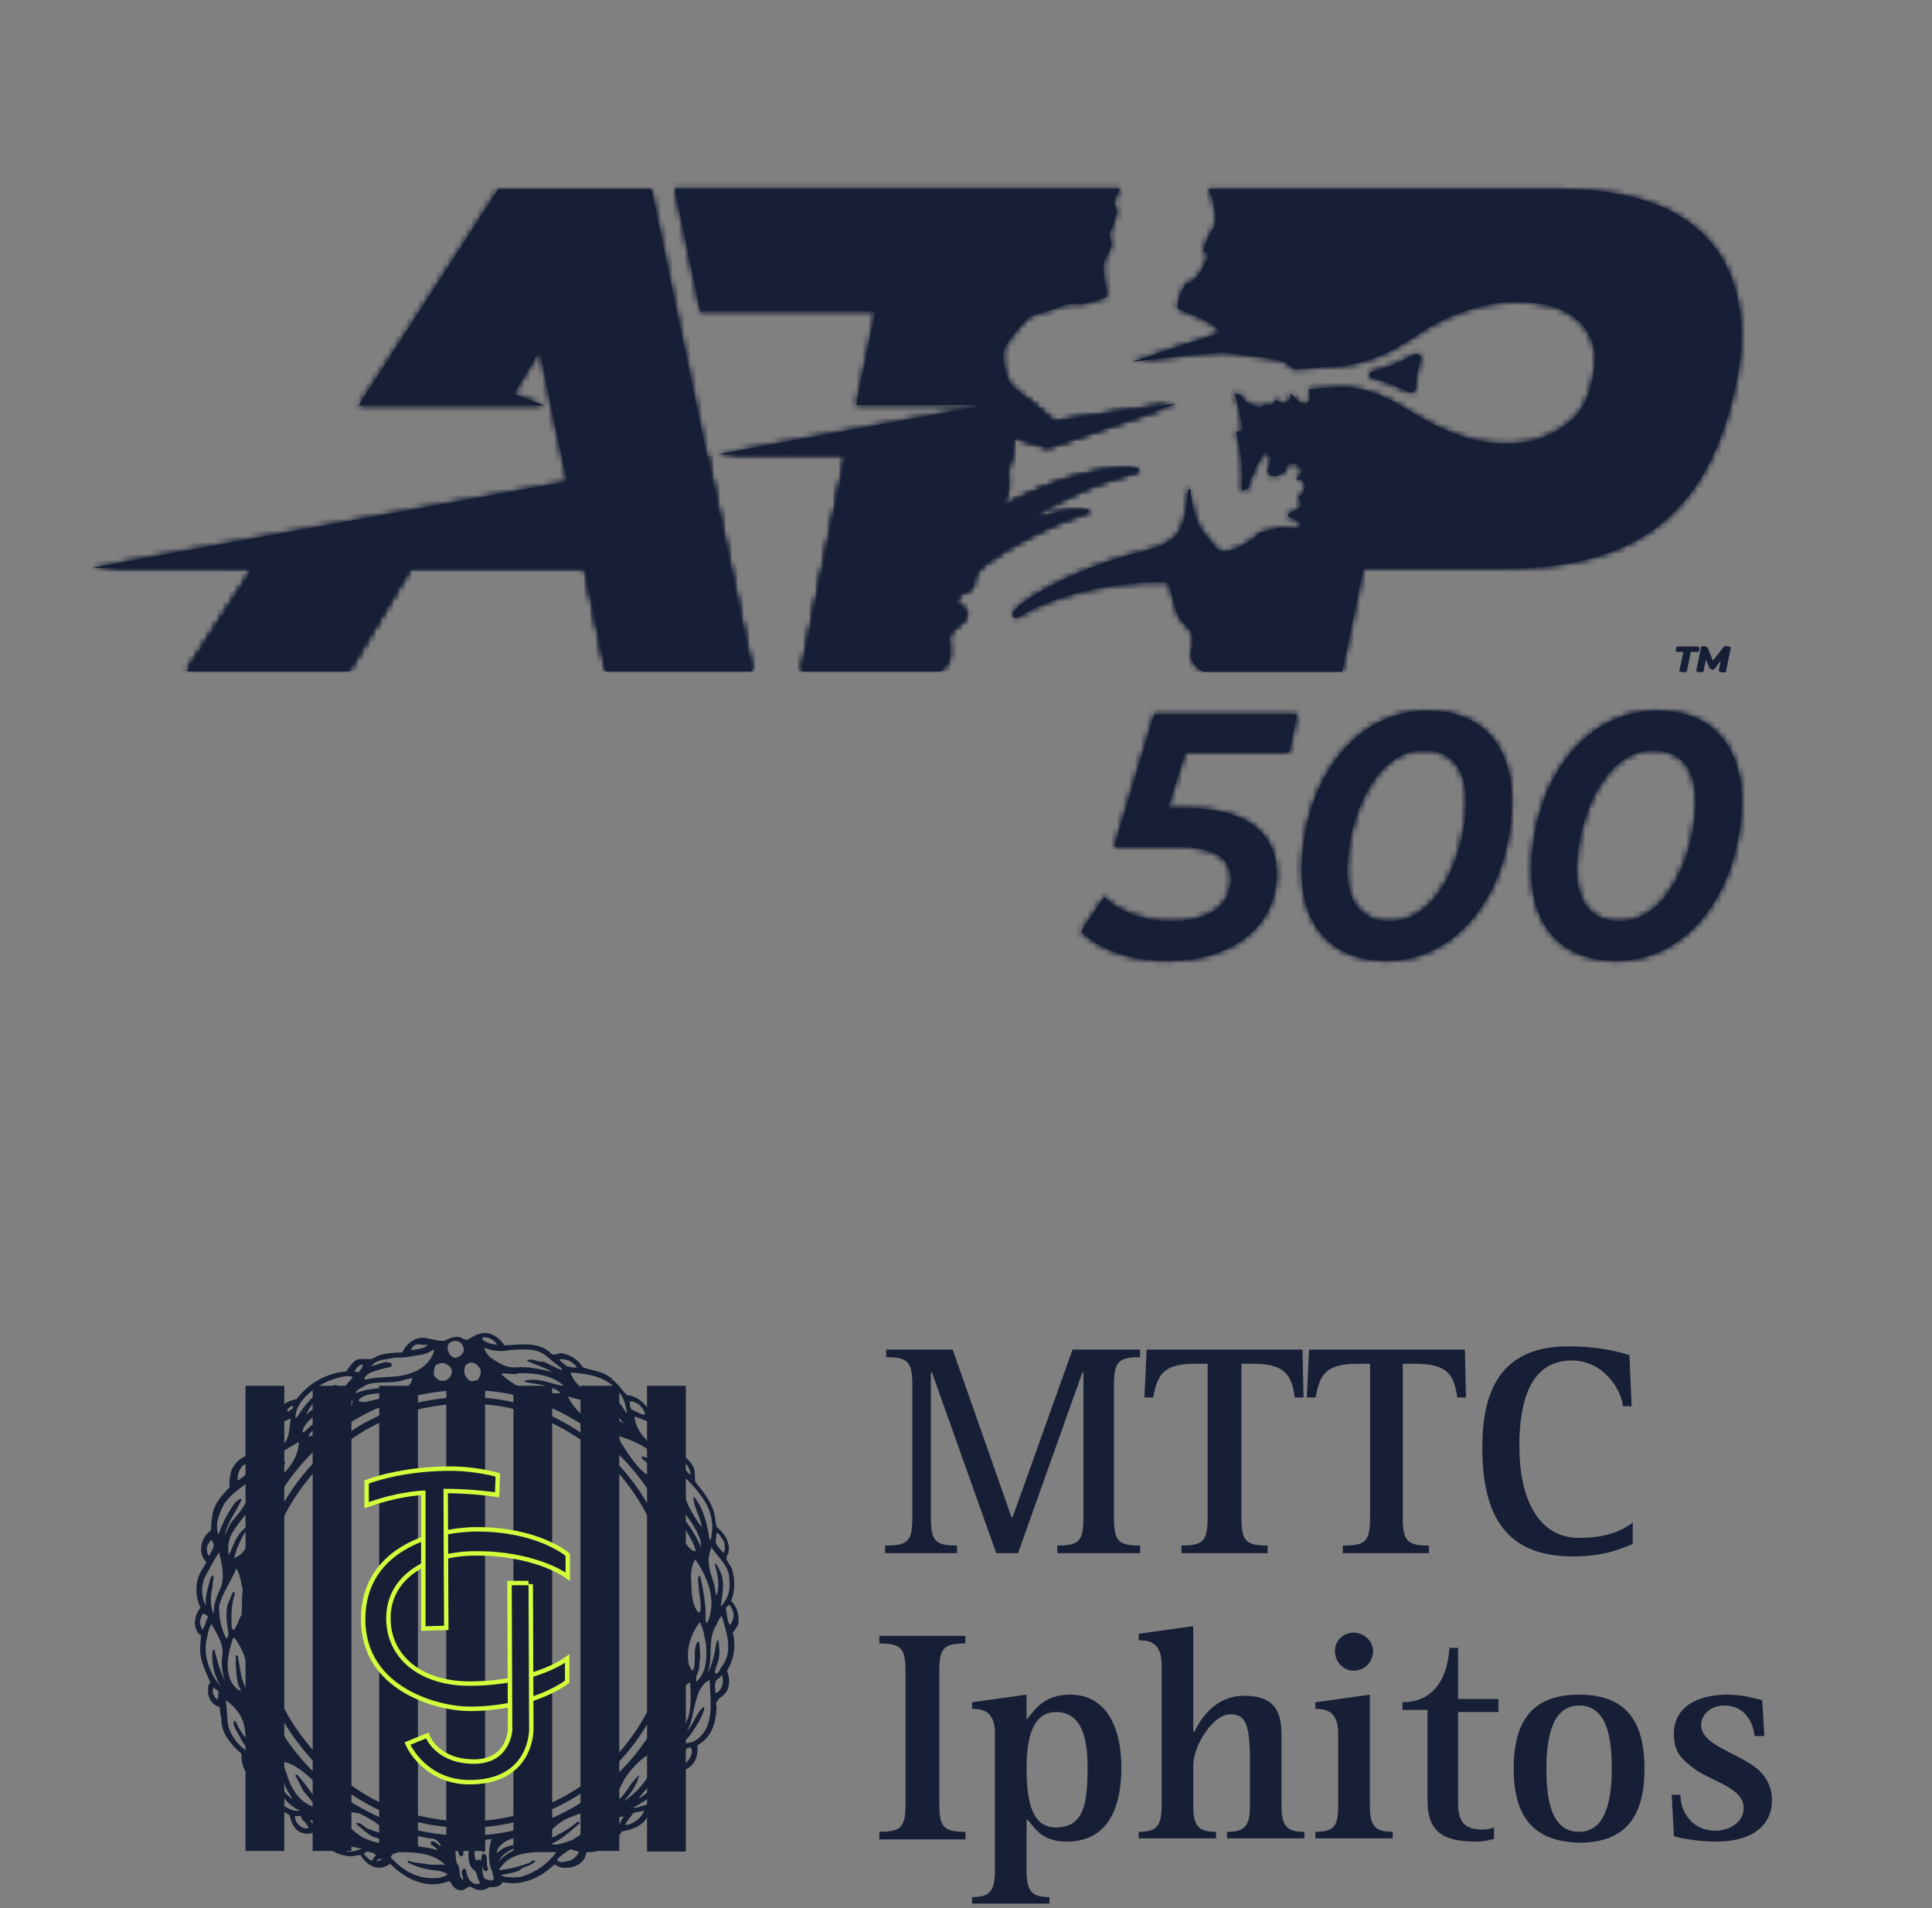 <svg xmlns="http://www.w3.org/2000/svg" width="326" height="322" viewBox="0 0 326 322" fill="none"><rect x="0" y="0" width="326" height="322" fill="#808080" stroke="none"/><path d="M284.335 110.006H282.983L283.137 109.231H286.809L286.654 110.006H285.301L284.606 113.412H283.64L284.335 110.006ZM292.065 109.231L291.215 113.451H290.287L290.789 110.935L289.205 112.986H288.78L287.93 110.896L287.427 113.412H286.5L287.35 109.193H288.123L289.166 111.825L291.215 109.193H292.065V109.231Z" fill="#161F36"></path><path d="M109.877 31.933L126.844 113.257H102.341L98.746 95.839H69.18L58.745 113.257H31.576L42.822 95.839L15.652 95.8L95.732 81.285L93.219 69.557L91.094 59.067L86.649 66.499L91.79 68.395H60.562L84.099 31.972H109.877V31.933ZM263.156 31.933H203.87C204.179 32.282 204.333 32.591 204.411 32.785C204.72 33.598 204.758 34.217 204.874 34.836C205.068 36.036 205.3 36.191 205.184 37.12C204.913 38.862 204.604 38.707 204.063 39.752C203.522 40.797 203.174 41.997 203.097 42.346C203.097 42.384 203.135 42.423 203.174 42.423C203.367 42.423 203.754 42.462 203.792 43.042C203.831 43.816 202.903 45.365 202.633 45.829C202.362 46.255 201.783 47.184 201.319 47.455C200.468 47.958 200.198 47.648 200.082 47.919C199.966 48.152 199.116 49.777 199 50.203C198.845 50.745 198.768 51.403 198.729 51.906C198.729 51.984 198.768 52.061 198.845 52.1C200.546 52.758 204.99 54.345 206.034 56.164L191.077 61.041C193.164 60.809 195.483 60.499 197.493 60.267C200.275 59.957 204.797 59.454 206.227 59.454C207.657 59.454 209.435 59.841 209.976 59.919C211.715 60.151 213.3 60.228 215.193 60.615C217.087 61.002 217.628 61.66 217.976 61.931C218.053 61.97 218.44 62.28 218.44 62.28C220.759 62.125 224.314 61.893 225.087 61.815C225.474 61.776 226.247 61.738 226.401 61.738C233.59 60.809 237.571 57.364 241.01 55.274C244.798 52.951 250.518 51.055 254.615 50.938C259.909 50.784 263.697 51.713 266.248 53.996C268.799 56.319 269.765 59.377 268.76 63.983C267.794 68.434 266.364 70.486 263.079 72.498C259.794 74.55 256.199 75.208 251.909 74.782C244.798 74.124 238.46 69.673 235.948 68.241C233.783 67.002 230.807 65.686 227.484 65.376C227.174 65.338 226.208 65.338 225.513 65.376C225.281 65.376 222.575 65.57 220.836 65.725C221.029 66.383 221.068 66.886 221.068 67.002C221.029 67.892 220.527 68.279 219.986 68.241C219.483 68.163 218.285 67.273 217.937 66.499C217.899 66.421 217.783 66.383 217.783 66.499V66.886C217.744 67.118 217.628 67.853 217.087 68.008C216.662 68.124 216.005 68.008 215.503 67.621C215.348 67.505 215.155 67.583 215.078 67.737C214.884 68.279 214.768 68.589 213.802 68.395C213.106 68.318 213.261 68.589 212.836 68.666C211.754 68.86 211.251 68.318 210.401 67.931C209.551 67.544 209.821 66.731 209.01 66.576C208.855 66.537 208.546 66.499 208.391 66.46C208.817 67.931 209.358 69.712 209.744 72.576C209.744 72.653 209.705 72.731 209.628 72.731L208.778 72.847C208.701 72.847 208.623 72.924 208.662 73.002C208.894 74.124 209.396 76.214 209.512 77.685C209.705 80.395 209.705 81.207 209.512 82.562C209.512 82.64 209.589 82.756 209.667 82.717C209.937 82.64 210.401 82.523 210.672 82.33C210.672 81.711 210.942 80.82 210.981 80.743C211.058 80.627 211.174 80.511 211.251 80.395C211.329 80.317 211.367 80.24 211.406 80.124L211.638 79.35C211.676 79.233 211.715 79.117 211.792 79.001L212.952 76.872C212.952 76.872 213.222 76.292 213.686 76.408C213.686 76.408 214.459 76.834 214.459 77.646C214.459 78.459 213.918 79.427 213.918 79.427L214.42 80.24C214.42 80.24 215.309 80.549 216.198 79.891C216.198 79.891 216.43 79.737 216.933 79.35C216.701 78.769 217.242 77.995 218.672 78.266C219.174 78.459 220.566 79.582 218.826 80.743C218.749 80.782 218.788 80.898 218.865 80.898C220.759 80.782 220.527 83.065 219.252 83.762C219.136 83.84 219.097 83.956 219.174 84.072C219.367 84.343 219.677 84.846 219.599 85.31C219.599 85.31 219.599 85.93 217.744 86.549C217.744 86.549 217.165 86.781 217.396 87.207C217.628 87.284 217.86 87.362 218.169 87.478C218.169 87.478 219.831 87.865 219.522 88.794C219.522 88.794 219.252 89.568 217.667 89.065C217.667 89.065 216.701 89.142 216.082 89.026C215.812 89.104 214.536 89.529 213.068 89.762C212.72 89.839 212.449 89.994 212.218 90.265C211.174 91.426 208.044 93.091 206.652 93.091C205.106 93.091 204.913 91.891 203.754 90.729C201.551 88.407 201.164 85.543 200.855 82.678C200.816 82.485 200.546 82.485 200.546 82.678C200.159 86.046 199.966 89.065 198.111 90.729C196.99 91.736 195.212 92.549 192.314 93.207C181.415 95.8 169.666 102.496 170.98 104.045C171.521 104.664 172.758 103.425 174.883 102.458C182.999 98.703 193.55 97.968 196.951 98.239C197.183 98.277 197.377 98.471 197.415 98.703C197.454 99.09 197.57 99.864 197.956 101.103C198.266 102.148 198.575 104.045 199.696 105.09C201.705 106.986 201.435 107.683 200.971 110.238C200.662 111.902 202.942 113.296 202.981 113.334H226.44L230.034 95.916H253.842C278.19 95.916 289.012 84.807 293.147 63.48C295.002 53.493 294.963 31.933 263.156 31.933ZM158.535 113.257C158.844 112.909 159.231 112.483 159.695 112.018C160.699 110.973 159.926 108.302 160.12 107.257C160.39 105.903 162.709 105.206 163.057 103.89C163.559 102.109 160.004 102.419 161.704 100.522C162.748 99.322 164.294 99.748 164.178 98.587C164.023 96.69 165.84 95.413 166.613 94.832C169.975 92.278 177.55 88.213 182.111 86.897C186.903 85.504 180.294 85.62 174.806 87.633C169.82 89.452 181.222 82.291 190.265 80.046C196.681 78.421 185.55 78.111 175.27 82.64C172.023 84.072 170.168 84.962 168.893 85.814C168.854 85.852 168.777 85.775 168.816 85.736C169.318 84.691 170.4 82.911 170.091 81.053C169.898 79.853 170.014 78.498 170.516 77.569C170.903 76.834 170.671 74.859 171.096 73.814C171.134 73.737 171.212 73.698 171.289 73.737L176.816 75.479L198.381 68.124L177.821 71.182L170.709 65.067C169.704 63.983 168.661 59.803 169.704 58.215C171.212 55.971 172.758 54.267 173.415 53.687C174.381 52.835 177.357 52.487 178.825 51.713C180.449 50.9 181.763 51.442 182.922 51.248C184.043 51.016 186.053 50.319 186.671 50.087C186.71 50.087 186.71 50.048 186.71 50.01C186.71 49.777 186.671 48.965 186.594 48.577C186.285 47.068 186.091 45.636 186.207 44.629C186.323 43.352 187.444 42.229 187.483 41.378C187.521 40.526 186.903 39.636 187.405 38.823C187.83 38.049 187.946 37.43 188.449 35.804C188.333 34.836 187.715 34.488 188.14 33.482C188.372 32.94 188.758 32.204 188.951 31.856H113.896L118.186 52.487H147.752L144.506 68.318H166.806L121.317 76.64L142.844 76.601L135.307 113.257H158.535ZM237.764 66.15C238.266 66.421 238.846 65.996 238.846 65.376C238.885 63.325 239.233 62.396 239.658 60.731C239.851 60.073 239.271 59.532 238.73 59.841C235.407 61.622 233.01 62.396 231.542 62.706C231.387 62.744 231.117 62.938 231.117 63.209C231.117 63.518 231.271 63.673 231.426 63.712C232.894 64.099 235.059 64.757 237.764 66.15Z" fill="#161F36"></path><mask id="mask0_1003_1928" style="mask-type:luminance" maskUnits="userSpaceOnUse" x="15" y="31" width="279" height="83"><path d="M109.877 31.933L126.844 113.257H102.341L98.746 95.839H69.18L58.745 113.257H31.576L42.822 95.839L15.652 95.8L95.732 81.285L93.219 69.557L91.094 59.067L86.649 66.499L91.79 68.395H60.562L84.099 31.972H109.877V31.933ZM263.156 31.933H203.87C204.179 32.282 204.333 32.591 204.411 32.785C204.72 33.598 204.758 34.217 204.874 34.836C205.068 36.036 205.3 36.191 205.184 37.12C204.913 38.862 204.604 38.707 204.063 39.752C203.522 40.797 203.174 41.997 203.097 42.346C203.097 42.384 203.135 42.423 203.174 42.423C203.367 42.423 203.754 42.462 203.792 43.042C203.831 43.816 202.903 45.365 202.633 45.829C202.362 46.255 201.783 47.184 201.319 47.455C200.468 47.958 200.198 47.648 200.082 47.919C199.966 48.152 199.116 49.777 199 50.203C198.845 50.745 198.768 51.403 198.729 51.906C198.729 51.984 198.768 52.061 198.845 52.1C200.546 52.758 204.99 54.345 206.034 56.164L191.077 61.041C193.164 60.809 195.483 60.499 197.493 60.267C200.275 59.957 204.797 59.454 206.227 59.454C207.657 59.454 209.435 59.841 209.976 59.919C211.715 60.151 213.3 60.228 215.193 60.615C217.087 61.002 217.628 61.66 217.976 61.931C218.053 61.97 218.44 62.28 218.44 62.28C220.759 62.125 224.314 61.893 225.087 61.815C225.474 61.776 226.247 61.738 226.401 61.738C233.59 60.809 237.571 57.364 241.01 55.274C244.798 52.951 250.518 51.055 254.615 50.938C259.909 50.784 263.697 51.713 266.248 53.996C268.799 56.319 269.765 59.377 268.76 63.983C267.794 68.434 266.364 70.486 263.079 72.498C259.794 74.55 256.199 75.208 251.909 74.782C244.798 74.124 238.46 69.673 235.948 68.241C233.783 67.002 230.807 65.686 227.484 65.376C227.174 65.338 226.208 65.338 225.513 65.376C225.281 65.376 222.575 65.57 220.836 65.725C221.029 66.383 221.068 66.886 221.068 67.002C221.029 67.892 220.527 68.279 219.986 68.241C219.483 68.163 218.285 67.273 217.937 66.499C217.899 66.421 217.783 66.383 217.783 66.499V66.886C217.744 67.118 217.628 67.853 217.087 68.008C216.662 68.124 216.005 68.008 215.503 67.621C215.348 67.505 215.155 67.583 215.078 67.737C214.884 68.279 214.768 68.589 213.802 68.395C213.106 68.318 213.261 68.589 212.836 68.666C211.754 68.86 211.251 68.318 210.401 67.931C209.551 67.544 209.821 66.731 209.01 66.576C208.855 66.537 208.546 66.499 208.391 66.46C208.817 67.931 209.358 69.712 209.744 72.576C209.744 72.653 209.705 72.731 209.628 72.731L208.778 72.847C208.701 72.847 208.623 72.924 208.662 73.002C208.894 74.124 209.396 76.214 209.512 77.685C209.705 80.395 209.705 81.207 209.512 82.562C209.512 82.64 209.589 82.756 209.667 82.717C209.937 82.64 210.401 82.523 210.672 82.33C210.672 81.711 210.942 80.82 210.981 80.743C211.058 80.627 211.174 80.511 211.251 80.395C211.329 80.317 211.367 80.24 211.406 80.124L211.638 79.35C211.676 79.233 211.715 79.117 211.792 79.001L212.952 76.872C212.952 76.872 213.222 76.292 213.686 76.408C213.686 76.408 214.459 76.834 214.459 77.646C214.459 78.459 213.918 79.427 213.918 79.427L214.42 80.24C214.42 80.24 215.309 80.549 216.198 79.891C216.198 79.891 216.43 79.737 216.933 79.35C216.701 78.769 217.242 77.995 218.672 78.266C219.174 78.459 220.566 79.582 218.826 80.743C218.749 80.782 218.788 80.898 218.865 80.898C220.759 80.782 220.527 83.065 219.252 83.762C219.136 83.84 219.097 83.956 219.174 84.072C219.367 84.343 219.677 84.846 219.599 85.31C219.599 85.31 219.599 85.93 217.744 86.549C217.744 86.549 217.165 86.781 217.396 87.207C217.628 87.284 217.86 87.362 218.169 87.478C218.169 87.478 219.831 87.865 219.522 88.794C219.522 88.794 219.252 89.568 217.667 89.065C217.667 89.065 216.701 89.142 216.082 89.026C215.812 89.104 214.536 89.529 213.068 89.762C212.72 89.839 212.449 89.994 212.218 90.265C211.174 91.426 208.044 93.091 206.652 93.091C205.106 93.091 204.913 91.891 203.754 90.729C201.551 88.407 201.164 85.543 200.855 82.678C200.816 82.485 200.546 82.485 200.546 82.678C200.159 86.046 199.966 89.065 198.111 90.729C196.99 91.736 195.212 92.549 192.314 93.207C181.415 95.8 169.666 102.496 170.98 104.045C171.521 104.664 172.758 103.425 174.883 102.458C182.999 98.703 193.55 97.968 196.951 98.239C197.183 98.277 197.377 98.471 197.415 98.703C197.454 99.09 197.57 99.864 197.956 101.103C198.266 102.148 198.575 104.045 199.696 105.09C201.705 106.986 201.435 107.683 200.971 110.238C200.662 111.902 202.942 113.296 202.981 113.334H226.44L230.034 95.916H253.842C278.19 95.916 289.012 84.807 293.147 63.48C295.002 53.493 294.963 31.933 263.156 31.933ZM158.535 113.257C158.844 112.909 159.231 112.483 159.695 112.018C160.699 110.973 159.926 108.302 160.12 107.257C160.39 105.903 162.709 105.206 163.057 103.89C163.559 102.109 160.004 102.419 161.704 100.522C162.748 99.322 164.294 99.748 164.178 98.587C164.023 96.69 165.84 95.413 166.613 94.832C169.975 92.278 177.55 88.213 182.111 86.897C186.903 85.504 180.294 85.62 174.806 87.633C169.82 89.452 181.222 82.291 190.265 80.046C196.681 78.421 185.55 78.111 175.27 82.64C172.023 84.072 170.168 84.962 168.893 85.814C168.854 85.852 168.777 85.775 168.816 85.736C169.318 84.691 170.4 82.911 170.091 81.053C169.898 79.853 170.014 78.498 170.516 77.569C170.903 76.834 170.671 74.859 171.096 73.814C171.134 73.737 171.212 73.698 171.289 73.737L176.816 75.479L198.381 68.124L177.821 71.182L170.709 65.067C169.704 63.983 168.661 59.803 169.704 58.215C171.212 55.971 172.758 54.267 173.415 53.687C174.381 52.835 177.357 52.487 178.825 51.713C180.449 50.9 181.763 51.442 182.922 51.248C184.043 51.016 186.053 50.319 186.671 50.087C186.71 50.087 186.71 50.048 186.71 50.01C186.71 49.777 186.671 48.965 186.594 48.577C186.285 47.068 186.091 45.636 186.207 44.629C186.323 43.352 187.444 42.229 187.483 41.378C187.521 40.526 186.903 39.636 187.405 38.823C187.83 38.049 187.946 37.43 188.449 35.804C188.333 34.836 187.715 34.488 188.14 33.482C188.372 32.94 188.758 32.204 188.951 31.856H113.896L118.186 52.487H147.752L144.506 68.318H166.806L121.317 76.64L142.844 76.601L135.307 113.257H158.535ZM237.764 66.15C238.266 66.421 238.846 65.996 238.846 65.376C238.885 63.325 239.233 62.396 239.658 60.731C239.851 60.073 239.271 59.532 238.73 59.841C235.407 61.622 233.01 62.396 231.542 62.706C231.387 62.744 231.117 62.938 231.117 63.209C231.117 63.518 231.271 63.673 231.426 63.712C232.894 64.099 235.059 64.757 237.764 66.15Z" fill="white"></path></mask><g mask="url(#mask0_1003_1928)"><path d="M300.258 23.766H12.367V113.257H300.258V23.766Z" fill="#161F36"></path></g><mask id="mask1_1003_1928" style="mask-type:luminance" maskUnits="userSpaceOnUse" x="15" y="31" width="279" height="83"><path d="M109.877 31.933L126.844 113.257H102.341L98.746 95.839H69.18L58.745 113.257H31.576L42.822 95.839L15.652 95.8L95.732 81.285L93.219 69.557L91.094 59.067L86.649 66.499L91.79 68.395H60.562L84.099 31.972H109.877V31.933ZM263.156 31.933H203.87C204.179 32.282 204.333 32.591 204.411 32.785C204.72 33.598 204.758 34.217 204.874 34.836C205.068 36.036 205.3 36.191 205.184 37.12C204.913 38.862 204.604 38.707 204.063 39.752C203.522 40.797 203.174 41.997 203.097 42.346C203.097 42.384 203.135 42.423 203.174 42.423C203.367 42.423 203.754 42.462 203.792 43.042C203.831 43.816 202.903 45.365 202.633 45.829C202.362 46.255 201.783 47.184 201.319 47.455C200.468 47.958 200.198 47.648 200.082 47.919C199.966 48.152 199.116 49.777 199 50.203C198.845 50.745 198.768 51.403 198.729 51.906C198.729 51.984 198.768 52.061 198.845 52.1C200.546 52.758 204.99 54.345 206.034 56.164L191.077 61.041C193.164 60.809 195.483 60.499 197.493 60.267C200.275 59.957 204.797 59.454 206.227 59.454C207.657 59.454 209.435 59.841 209.976 59.919C211.715 60.151 213.3 60.228 215.193 60.615C217.087 61.002 217.628 61.66 217.976 61.931C218.053 61.97 218.44 62.28 218.44 62.28C220.759 62.125 224.314 61.893 225.087 61.815C225.474 61.776 226.247 61.738 226.401 61.738C233.59 60.809 237.571 57.364 241.01 55.274C244.798 52.951 250.518 51.055 254.615 50.938C259.909 50.784 263.697 51.713 266.248 53.996C268.799 56.319 269.765 59.377 268.76 63.983C267.794 68.434 266.364 70.486 263.079 72.498C259.794 74.55 256.199 75.208 251.909 74.782C244.798 74.124 238.46 69.673 235.948 68.241C233.783 67.002 230.807 65.686 227.484 65.376C227.174 65.338 226.208 65.338 225.513 65.376C225.281 65.376 222.575 65.57 220.836 65.725C221.029 66.383 221.068 66.886 221.068 67.002C221.029 67.892 220.527 68.279 219.986 68.241C219.483 68.163 218.285 67.273 217.937 66.499C217.899 66.421 217.783 66.383 217.783 66.499V66.886C217.744 67.118 217.628 67.853 217.087 68.008C216.662 68.124 216.005 68.008 215.503 67.621C215.348 67.505 215.155 67.583 215.078 67.737C214.884 68.279 214.768 68.589 213.802 68.395C213.106 68.318 213.261 68.589 212.836 68.666C211.754 68.86 211.251 68.318 210.401 67.931C209.551 67.544 209.821 66.731 209.01 66.576C208.855 66.537 208.546 66.499 208.391 66.46C208.817 67.931 209.358 69.712 209.744 72.576C209.744 72.653 209.705 72.731 209.628 72.731L208.778 72.847C208.701 72.847 208.623 72.924 208.662 73.002C208.894 74.124 209.396 76.214 209.512 77.685C209.705 80.395 209.705 81.207 209.512 82.562C209.512 82.64 209.589 82.756 209.667 82.717C209.937 82.64 210.401 82.523 210.672 82.33C210.672 81.711 210.942 80.82 210.981 80.743C211.058 80.627 211.174 80.511 211.251 80.395C211.329 80.317 211.367 80.24 211.406 80.124L211.638 79.35C211.676 79.233 211.715 79.117 211.792 79.001L212.952 76.872C212.952 76.872 213.222 76.292 213.686 76.408C213.686 76.408 214.459 76.834 214.459 77.646C214.459 78.459 213.918 79.427 213.918 79.427L214.42 80.24C214.42 80.24 215.309 80.549 216.198 79.891C216.198 79.891 216.43 79.737 216.933 79.35C216.701 78.769 217.242 77.995 218.672 78.266C219.174 78.459 220.566 79.582 218.826 80.743C218.749 80.782 218.788 80.898 218.865 80.898C220.759 80.782 220.527 83.065 219.252 83.762C219.136 83.84 219.097 83.956 219.174 84.072C219.367 84.343 219.677 84.846 219.599 85.31C219.599 85.31 219.599 85.93 217.744 86.549C217.744 86.549 217.165 86.781 217.396 87.207C217.628 87.284 217.86 87.362 218.169 87.478C218.169 87.478 219.831 87.865 219.522 88.794C219.522 88.794 219.252 89.568 217.667 89.065C217.667 89.065 216.701 89.142 216.082 89.026C215.812 89.104 214.536 89.529 213.068 89.762C212.72 89.839 212.449 89.994 212.218 90.265C211.174 91.426 208.044 93.091 206.652 93.091C205.106 93.091 204.913 91.891 203.754 90.729C201.551 88.407 201.164 85.543 200.855 82.678C200.816 82.485 200.546 82.485 200.546 82.678C200.159 86.046 199.966 89.065 198.111 90.729C196.99 91.736 195.212 92.549 192.314 93.207C181.415 95.8 169.666 102.496 170.98 104.045C171.521 104.664 172.758 103.425 174.883 102.458C182.999 98.703 193.55 97.968 196.951 98.239C197.183 98.277 197.377 98.471 197.415 98.703C197.454 99.09 197.57 99.864 197.956 101.103C198.266 102.148 198.575 104.045 199.696 105.09C201.705 106.986 201.435 107.683 200.971 110.238C200.662 111.902 202.942 113.296 202.981 113.334H226.44L230.034 95.916H253.842C278.19 95.916 289.012 84.807 293.147 63.48C295.002 53.493 294.963 31.933 263.156 31.933ZM158.535 113.257C158.844 112.909 159.231 112.483 159.695 112.018C160.699 110.973 159.926 108.302 160.12 107.257C160.39 105.903 162.709 105.206 163.057 103.89C163.559 102.109 160.004 102.419 161.704 100.522C162.748 99.322 164.294 99.748 164.178 98.587C164.023 96.69 165.84 95.413 166.613 94.832C169.975 92.278 177.55 88.213 182.111 86.897C186.903 85.504 180.294 85.62 174.806 87.633C169.82 89.452 181.222 82.291 190.265 80.046C196.681 78.421 185.55 78.111 175.27 82.64C172.023 84.072 170.168 84.962 168.893 85.814C168.854 85.852 168.777 85.775 168.816 85.736C169.318 84.691 170.4 82.911 170.091 81.053C169.898 79.853 170.014 78.498 170.516 77.569C170.903 76.834 170.671 74.859 171.096 73.814C171.134 73.737 171.212 73.698 171.289 73.737L176.816 75.479L198.381 68.124L177.821 71.182L170.709 65.067C169.704 63.983 168.661 59.803 169.704 58.215C171.212 55.971 172.758 54.267 173.415 53.687C174.381 52.835 177.357 52.487 178.825 51.713C180.449 50.9 181.763 51.442 182.922 51.248C184.043 51.016 186.053 50.319 186.671 50.087C186.71 50.087 186.71 50.048 186.71 50.01C186.71 49.777 186.671 48.965 186.594 48.577C186.285 47.068 186.091 45.636 186.207 44.629C186.323 43.352 187.444 42.229 187.483 41.378C187.521 40.526 186.903 39.636 187.405 38.823C187.83 38.049 187.946 37.43 188.449 35.804C188.333 34.836 187.715 34.488 188.14 33.482C188.372 32.94 188.758 32.204 188.951 31.856H113.896L118.186 52.487H147.752L144.506 68.318H166.806L121.317 76.64L142.844 76.601L135.307 113.257H158.535ZM237.764 66.15C238.266 66.421 238.846 65.996 238.846 65.376C238.885 63.325 239.233 62.396 239.658 60.731C239.851 60.073 239.271 59.532 238.73 59.841C235.407 61.622 233.01 62.396 231.542 62.706C231.387 62.744 231.117 62.938 231.117 63.209C231.117 63.518 231.271 63.673 231.426 63.712C232.894 64.099 235.059 64.757 237.764 66.15Z" fill="white"></path></mask><g mask="url(#mask1_1003_1928)"><path d="M204.643 68.628L184.507 92.239L166.458 102.109L166.303 113.296L12.367 113.257V96.419L192.121 63.789L204.643 68.628Z" fill="#161F36"></path></g><path d="M199.966 126.921L196.99 136.404H200.082C210.556 136.404 215.425 140.739 215.387 147.513C215.309 156.299 207.889 162.105 197.106 162.105C190.884 162.105 185.666 160.286 182.458 157.19L186.323 151.383C188.758 153.861 192.855 155.486 197.647 155.486C204.024 155.486 207.696 152.854 207.734 148.364C207.773 144.958 205.222 142.868 198.613 142.868H188.062L194.787 120.573H218.826L217.474 126.959H199.966V126.921ZM219.677 146.816C219.831 132.301 228.257 119.953 240.933 119.953C249.784 119.953 255.156 125.643 255.078 135.243C254.924 149.758 246.499 162.105 233.861 162.105C224.971 162.067 219.599 156.415 219.677 146.816ZM247.426 135.397C247.465 129.475 244.759 126.572 240.238 126.572C231.967 126.572 227.368 138.03 227.29 146.661C227.252 152.583 229.957 155.486 234.595 155.486C242.788 155.448 247.349 143.99 247.426 135.397ZM258.441 146.816C258.595 132.301 267.021 119.953 279.697 119.953C288.548 119.953 293.92 125.643 293.843 135.243C293.688 149.758 285.263 162.105 272.625 162.105C263.736 162.067 258.364 156.415 258.441 146.816ZM286.152 135.397C286.19 129.475 283.485 126.572 278.963 126.572C270.692 126.572 266.093 138.03 266.016 146.661C265.977 152.583 268.683 155.486 273.32 155.486C281.514 155.448 286.074 143.99 286.152 135.397Z" fill="#161F36"></path><mask id="mask2_1003_1928" style="mask-type:luminance" maskUnits="userSpaceOnUse" x="182" y="119" width="112" height="44"><path d="M199.966 126.921L196.99 136.404H200.082C210.556 136.404 215.425 140.739 215.387 147.513C215.309 156.299 207.889 162.105 197.106 162.105C190.884 162.105 185.666 160.286 182.458 157.19L186.323 151.383C188.758 153.861 192.855 155.486 197.647 155.486C204.024 155.486 207.696 152.854 207.734 148.364C207.773 144.958 205.222 142.868 198.613 142.868H188.062L194.787 120.573H218.826L217.474 126.959H199.966V126.921ZM219.677 146.816C219.831 132.301 228.257 119.953 240.933 119.953C249.784 119.953 255.156 125.643 255.078 135.243C254.924 149.758 246.499 162.105 233.861 162.105C224.971 162.067 219.599 156.415 219.677 146.816ZM247.426 135.397C247.465 129.475 244.759 126.572 240.238 126.572C231.967 126.572 227.368 138.03 227.29 146.661C227.252 152.583 229.957 155.486 234.595 155.486C242.788 155.448 247.349 143.99 247.426 135.397ZM258.441 146.816C258.595 132.301 267.021 119.953 279.697 119.953C288.548 119.953 293.92 125.643 293.843 135.243C293.688 149.758 285.263 162.105 272.625 162.105C263.736 162.067 258.364 156.415 258.441 146.816ZM286.152 135.397C286.19 129.475 283.485 126.572 278.963 126.572C270.692 126.572 266.093 138.03 266.016 146.661C265.977 152.583 268.683 155.486 273.32 155.486C281.514 155.448 286.074 143.99 286.152 135.397Z" fill="white"></path></mask><g mask="url(#mask2_1003_1928)"><path d="M294.886 117.824H175.193V166.711H294.886V117.824Z" fill="#161F36"></path></g><path d="M284.103 109.889H282.751L282.905 109.115H286.538L286.384 109.889H285.031L284.335 113.296H283.369L284.103 109.889ZM291.794 109.077L290.944 113.257H290.017L290.519 110.78L288.934 112.831H288.509L287.659 110.741L287.157 113.257H286.229L287.079 109.077H287.852L288.896 111.67L290.944 109.077H291.794Z" fill="#161F36"></path><path d="M109.877 31.933L126.844 113.257H102.341L98.746 95.839H69.18L58.745 113.257H31.576L42.822 95.839L15.652 95.8L95.732 81.285L93.219 69.557L91.094 59.067L86.649 66.499L91.79 68.395H60.562L84.099 31.972H109.877V31.933ZM263.156 31.933H203.87C204.179 32.282 204.333 32.591 204.411 32.785C204.72 33.598 204.758 34.217 204.874 34.836C205.068 36.036 205.3 36.191 205.184 37.12C204.913 38.862 204.604 38.707 204.063 39.752C203.522 40.797 203.174 41.997 203.097 42.346C203.097 42.384 203.135 42.423 203.174 42.423C203.367 42.423 203.754 42.462 203.792 43.042C203.831 43.816 202.903 45.365 202.633 45.829C202.362 46.255 201.783 47.184 201.319 47.455C200.468 47.958 200.198 47.648 200.082 47.919C199.966 48.152 199.116 49.777 199 50.203C198.845 50.745 198.768 51.403 198.729 51.906C198.729 51.984 198.768 52.061 198.845 52.1C200.546 52.758 204.99 54.345 206.034 56.164L191.077 61.041C193.164 60.809 195.483 60.499 197.493 60.267C200.275 59.957 204.797 59.454 206.227 59.454C207.657 59.454 209.435 59.841 209.976 59.919C211.715 60.151 213.3 60.228 215.193 60.615C217.087 61.002 217.628 61.66 217.976 61.931C218.053 61.97 218.44 62.28 218.44 62.28C220.759 62.125 224.314 61.893 225.087 61.815C225.474 61.776 226.247 61.738 226.401 61.738C233.59 60.809 237.571 57.364 241.01 55.274C244.798 52.951 250.518 51.055 254.615 50.938C259.909 50.784 263.697 51.713 266.248 53.996C268.799 56.319 269.765 59.377 268.76 63.983C267.794 68.434 266.364 70.486 263.079 72.498C259.794 74.55 256.199 75.208 251.909 74.782C244.798 74.124 238.46 69.673 235.948 68.241C233.783 67.002 230.807 65.686 227.484 65.376C227.174 65.338 226.208 65.338 225.513 65.376C225.281 65.376 222.575 65.57 220.836 65.725C221.029 66.383 221.068 66.886 221.068 67.002C221.029 67.892 220.527 68.279 219.986 68.241C219.483 68.163 218.285 67.273 217.937 66.499C217.899 66.421 217.783 66.383 217.783 66.499V66.886C217.744 67.118 217.628 67.853 217.087 68.008C216.662 68.124 216.005 68.008 215.503 67.621C215.348 67.505 215.155 67.583 215.078 67.737C214.884 68.279 214.768 68.589 213.802 68.395C213.106 68.318 213.261 68.589 212.836 68.666C211.754 68.86 211.251 68.318 210.401 67.931C209.551 67.544 209.821 66.731 209.01 66.576C208.855 66.537 208.546 66.499 208.391 66.46C208.817 67.931 209.358 69.712 209.744 72.576C209.744 72.653 209.705 72.731 209.628 72.731L208.778 72.847C208.701 72.847 208.623 72.924 208.662 73.002C208.894 74.124 209.396 76.214 209.512 77.685C209.705 80.395 209.705 81.207 209.512 82.562C209.512 82.64 209.589 82.756 209.667 82.717C209.937 82.64 210.401 82.523 210.672 82.33C210.672 81.711 210.942 80.82 210.981 80.743C211.058 80.627 211.174 80.511 211.251 80.395C211.329 80.317 211.367 80.24 211.406 80.124L211.638 79.35C211.676 79.233 211.715 79.117 211.792 79.001L212.952 76.872C212.952 76.872 213.222 76.292 213.686 76.408C213.686 76.408 214.459 76.834 214.459 77.646C214.459 78.459 213.918 79.427 213.918 79.427L214.42 80.24C214.42 80.24 215.309 80.549 216.198 79.891C216.198 79.891 216.43 79.737 216.933 79.35C216.701 78.769 217.242 77.995 218.672 78.266C219.174 78.459 220.566 79.582 218.826 80.743C218.749 80.782 218.788 80.898 218.865 80.898C220.759 80.782 220.527 83.065 219.252 83.762C219.136 83.84 219.097 83.956 219.174 84.072C219.367 84.343 219.677 84.846 219.599 85.31C219.599 85.31 219.599 85.93 217.744 86.549C217.744 86.549 217.165 86.781 217.396 87.207C217.628 87.284 217.86 87.362 218.169 87.478C218.169 87.478 219.831 87.865 219.522 88.794C219.522 88.794 219.252 89.568 217.667 89.065C217.667 89.065 216.701 89.142 216.082 89.026C215.812 89.104 214.536 89.529 213.068 89.762C212.72 89.839 212.449 89.994 212.218 90.265C211.174 91.426 208.044 93.091 206.652 93.091C205.106 93.091 204.913 91.891 203.754 90.729C201.551 88.407 201.164 85.543 200.855 82.678C200.816 82.485 200.546 82.485 200.546 82.678C200.159 86.046 199.966 89.065 198.111 90.729C196.99 91.736 195.212 92.549 192.314 93.207C181.415 95.8 169.666 102.496 170.98 104.045C171.521 104.664 172.758 103.425 174.883 102.458C182.999 98.703 193.55 97.968 196.951 98.239C197.183 98.277 197.377 98.471 197.415 98.703C197.454 99.09 197.57 99.864 197.956 101.103C198.266 102.148 198.575 104.045 199.696 105.09C201.705 106.986 201.435 107.683 200.971 110.238C200.662 111.902 202.942 113.296 202.981 113.334H226.44L230.034 95.916H253.842C278.19 95.916 289.012 84.807 293.147 63.48C295.002 53.493 294.963 31.933 263.156 31.933ZM158.535 113.257C158.844 112.909 159.231 112.483 159.695 112.018C160.699 110.973 159.926 108.302 160.12 107.257C160.39 105.903 162.709 105.206 163.057 103.89C163.559 102.109 160.004 102.419 161.704 100.522C162.748 99.322 164.294 99.748 164.178 98.587C164.023 96.69 165.84 95.413 166.613 94.832C169.975 92.278 177.55 88.213 182.111 86.897C186.903 85.504 180.294 85.62 174.806 87.633C169.82 89.452 181.222 82.291 190.265 80.046C196.681 78.421 185.55 78.111 175.27 82.64C172.023 84.072 170.168 84.962 168.893 85.814C168.854 85.852 168.777 85.775 168.816 85.736C169.318 84.691 170.4 82.911 170.091 81.053C169.898 79.853 170.014 78.498 170.516 77.569C170.903 76.834 170.671 74.859 171.096 73.814C171.134 73.737 171.212 73.698 171.289 73.737L176.816 75.479L198.381 68.124L177.821 71.182L170.709 65.067C169.704 63.983 168.661 59.803 169.704 58.215C171.212 55.971 172.758 54.267 173.415 53.687C174.381 52.835 177.357 52.487 178.825 51.713C180.449 50.9 181.763 51.442 182.922 51.248C184.043 51.016 186.053 50.319 186.671 50.087C186.71 50.087 186.71 50.048 186.71 50.01C186.71 49.777 186.671 48.965 186.594 48.577C186.285 47.068 186.091 45.636 186.207 44.629C186.323 43.352 187.444 42.229 187.483 41.378C187.521 40.526 186.903 39.636 187.405 38.823C187.83 38.049 187.946 37.43 188.449 35.804C188.333 34.836 187.715 34.488 188.14 33.482C188.372 32.94 188.758 32.204 188.951 31.856H113.896L118.186 52.487H147.752L144.506 68.318H166.806L121.317 76.64L142.844 76.601L135.307 113.257H158.535ZM237.764 66.15C238.266 66.421 238.846 65.996 238.846 65.376C238.885 63.325 239.233 62.396 239.658 60.731C239.851 60.073 239.271 59.532 238.73 59.841C235.407 61.622 233.01 62.396 231.542 62.706C231.387 62.744 231.117 62.938 231.117 63.209C231.117 63.518 231.271 63.673 231.426 63.712C232.894 64.099 235.059 64.757 237.764 66.15Z" fill="#161F36"></path><mask id="mask3_1003_1928" style="mask-type:luminance" maskUnits="userSpaceOnUse" x="15" y="31" width="279" height="83"><path d="M109.877 31.933L126.844 113.257H102.341L98.746 95.839H69.18L58.745 113.257H31.576L42.822 95.839L15.652 95.8L95.732 81.285L93.219 69.557L91.094 59.067L86.649 66.499L91.79 68.395H60.562L84.099 31.972H109.877V31.933ZM263.156 31.933H203.87C204.179 32.282 204.333 32.591 204.411 32.785C204.72 33.598 204.758 34.217 204.874 34.836C205.068 36.036 205.3 36.191 205.184 37.12C204.913 38.862 204.604 38.707 204.063 39.752C203.522 40.797 203.174 41.997 203.097 42.346C203.097 42.384 203.135 42.423 203.174 42.423C203.367 42.423 203.754 42.462 203.792 43.042C203.831 43.816 202.903 45.365 202.633 45.829C202.362 46.255 201.783 47.184 201.319 47.455C200.468 47.958 200.198 47.648 200.082 47.919C199.966 48.152 199.116 49.777 199 50.203C198.845 50.745 198.768 51.403 198.729 51.906C198.729 51.984 198.768 52.061 198.845 52.1C200.546 52.758 204.99 54.345 206.034 56.164L191.077 61.041C193.164 60.809 195.483 60.499 197.493 60.267C200.275 59.957 204.797 59.454 206.227 59.454C207.657 59.454 209.435 59.841 209.976 59.919C211.715 60.151 213.3 60.228 215.193 60.615C217.087 61.002 217.628 61.66 217.976 61.931C218.053 61.97 218.44 62.28 218.44 62.28C220.759 62.125 224.314 61.893 225.087 61.815C225.474 61.776 226.247 61.738 226.401 61.738C233.59 60.809 237.571 57.364 241.01 55.274C244.798 52.951 250.518 51.055 254.615 50.938C259.909 50.784 263.697 51.713 266.248 53.996C268.799 56.319 269.765 59.377 268.76 63.983C267.794 68.434 266.364 70.486 263.079 72.498C259.794 74.55 256.199 75.208 251.909 74.782C244.798 74.124 238.46 69.673 235.948 68.241C233.783 67.002 230.807 65.686 227.484 65.376C227.174 65.338 226.208 65.338 225.513 65.376C225.281 65.376 222.575 65.57 220.836 65.725C221.029 66.383 221.068 66.886 221.068 67.002C221.029 67.892 220.527 68.279 219.986 68.241C219.483 68.163 218.285 67.273 217.937 66.499C217.899 66.421 217.783 66.383 217.783 66.499V66.886C217.744 67.118 217.628 67.853 217.087 68.008C216.662 68.124 216.005 68.008 215.503 67.621C215.348 67.505 215.155 67.583 215.078 67.737C214.884 68.279 214.768 68.589 213.802 68.395C213.106 68.318 213.261 68.589 212.836 68.666C211.754 68.86 211.251 68.318 210.401 67.931C209.551 67.544 209.821 66.731 209.01 66.576C208.855 66.537 208.546 66.499 208.391 66.46C208.817 67.931 209.358 69.712 209.744 72.576C209.744 72.653 209.705 72.731 209.628 72.731L208.778 72.847C208.701 72.847 208.623 72.924 208.662 73.002C208.894 74.124 209.396 76.214 209.512 77.685C209.705 80.395 209.705 81.207 209.512 82.562C209.512 82.64 209.589 82.756 209.667 82.717C209.937 82.64 210.401 82.523 210.672 82.33C210.672 81.711 210.942 80.82 210.981 80.743C211.058 80.627 211.174 80.511 211.251 80.395C211.329 80.317 211.367 80.24 211.406 80.124L211.638 79.35C211.676 79.233 211.715 79.117 211.792 79.001L212.952 76.872C212.952 76.872 213.222 76.292 213.686 76.408C213.686 76.408 214.459 76.834 214.459 77.646C214.459 78.459 213.918 79.427 213.918 79.427L214.42 80.24C214.42 80.24 215.309 80.549 216.198 79.891C216.198 79.891 216.43 79.737 216.933 79.35C216.701 78.769 217.242 77.995 218.672 78.266C219.174 78.459 220.566 79.582 218.826 80.743C218.749 80.782 218.788 80.898 218.865 80.898C220.759 80.782 220.527 83.065 219.252 83.762C219.136 83.84 219.097 83.956 219.174 84.072C219.367 84.343 219.677 84.846 219.599 85.31C219.599 85.31 219.599 85.93 217.744 86.549C217.744 86.549 217.165 86.781 217.396 87.207C217.628 87.284 217.86 87.362 218.169 87.478C218.169 87.478 219.831 87.865 219.522 88.794C219.522 88.794 219.252 89.568 217.667 89.065C217.667 89.065 216.701 89.142 216.082 89.026C215.812 89.104 214.536 89.529 213.068 89.762C212.72 89.839 212.449 89.994 212.218 90.265C211.174 91.426 208.044 93.091 206.652 93.091C205.106 93.091 204.913 91.891 203.754 90.729C201.551 88.407 201.164 85.543 200.855 82.678C200.816 82.485 200.546 82.485 200.546 82.678C200.159 86.046 199.966 89.065 198.111 90.729C196.99 91.736 195.212 92.549 192.314 93.207C181.415 95.8 169.666 102.496 170.98 104.045C171.521 104.664 172.758 103.425 174.883 102.458C182.999 98.703 193.55 97.968 196.951 98.239C197.183 98.277 197.377 98.471 197.415 98.703C197.454 99.09 197.57 99.864 197.956 101.103C198.266 102.148 198.575 104.045 199.696 105.09C201.705 106.986 201.435 107.683 200.971 110.238C200.662 111.902 202.942 113.296 202.981 113.334H226.44L230.034 95.916H253.842C278.19 95.916 289.012 84.807 293.147 63.48C295.002 53.493 294.963 31.933 263.156 31.933ZM158.535 113.257C158.844 112.909 159.231 112.483 159.695 112.018C160.699 110.973 159.926 108.302 160.12 107.257C160.39 105.903 162.709 105.206 163.057 103.89C163.559 102.109 160.004 102.419 161.704 100.522C162.748 99.322 164.294 99.748 164.178 98.587C164.023 96.69 165.84 95.413 166.613 94.832C169.975 92.278 177.55 88.213 182.111 86.897C186.903 85.504 180.294 85.62 174.806 87.633C169.82 89.452 181.222 82.291 190.265 80.046C196.681 78.421 185.55 78.111 175.27 82.64C172.023 84.072 170.168 84.962 168.893 85.814C168.854 85.852 168.777 85.775 168.816 85.736C169.318 84.691 170.4 82.911 170.091 81.053C169.898 79.853 170.014 78.498 170.516 77.569C170.903 76.834 170.671 74.859 171.096 73.814C171.134 73.737 171.212 73.698 171.289 73.737L176.816 75.479L198.381 68.124L177.821 71.182L170.709 65.067C169.704 63.983 168.661 59.803 169.704 58.215C171.212 55.971 172.758 54.267 173.415 53.687C174.381 52.835 177.357 52.487 178.825 51.713C180.449 50.9 181.763 51.442 182.922 51.248C184.043 51.016 186.053 50.319 186.671 50.087C186.71 50.087 186.71 50.048 186.71 50.01C186.71 49.777 186.671 48.965 186.594 48.577C186.285 47.068 186.091 45.636 186.207 44.629C186.323 43.352 187.444 42.229 187.483 41.378C187.521 40.526 186.903 39.636 187.405 38.823C187.83 38.049 187.946 37.43 188.449 35.804C188.333 34.836 187.715 34.488 188.14 33.482C188.372 32.94 188.758 32.204 188.951 31.856H113.896L118.186 52.487H147.752L144.506 68.318H166.806L121.317 76.64L142.844 76.601L135.307 113.257H158.535ZM237.764 66.15C238.266 66.421 238.846 65.996 238.846 65.376C238.885 63.325 239.233 62.396 239.658 60.731C239.851 60.073 239.271 59.532 238.73 59.841C235.407 61.622 233.01 62.396 231.542 62.706C231.387 62.744 231.117 62.938 231.117 63.209C231.117 63.518 231.271 63.673 231.426 63.712C232.894 64.099 235.059 64.757 237.764 66.15Z" fill="white"></path></mask><g mask="url(#mask3_1003_1928)"><path d="M300.258 23.766H12.367V113.489H300.258V23.766Z" fill="#161F36"></path></g><mask id="mask4_1003_1928" style="mask-type:luminance" maskUnits="userSpaceOnUse" x="15" y="31" width="279" height="83"><path d="M109.877 31.933L126.844 113.257H102.341L98.746 95.839H69.18L58.745 113.257H31.576L42.822 95.839L15.652 95.8L95.732 81.285L93.219 69.557L91.094 59.067L86.649 66.499L91.79 68.395H60.562L84.099 31.972H109.877V31.933ZM263.156 31.933H203.87C204.179 32.282 204.333 32.591 204.411 32.785C204.72 33.598 204.758 34.217 204.874 34.836C205.068 36.036 205.3 36.191 205.184 37.12C204.913 38.862 204.604 38.707 204.063 39.752C203.522 40.797 203.174 41.997 203.097 42.346C203.097 42.384 203.135 42.423 203.174 42.423C203.367 42.423 203.754 42.462 203.792 43.042C203.831 43.816 202.903 45.365 202.633 45.829C202.362 46.255 201.783 47.184 201.319 47.455C200.468 47.958 200.198 47.648 200.082 47.919C199.966 48.152 199.116 49.777 199 50.203C198.845 50.745 198.768 51.403 198.729 51.906C198.729 51.984 198.768 52.061 198.845 52.1C200.546 52.758 204.99 54.345 206.034 56.164L191.077 61.041C193.164 60.809 195.483 60.499 197.493 60.267C200.275 59.957 204.797 59.454 206.227 59.454C207.657 59.454 209.435 59.841 209.976 59.919C211.715 60.151 213.3 60.228 215.193 60.615C217.087 61.002 217.628 61.66 217.976 61.931C218.053 61.97 218.44 62.28 218.44 62.28C220.759 62.125 224.314 61.893 225.087 61.815C225.474 61.776 226.247 61.738 226.401 61.738C233.59 60.809 237.571 57.364 241.01 55.274C244.798 52.951 250.518 51.055 254.615 50.938C259.909 50.784 263.697 51.713 266.248 53.996C268.799 56.319 269.765 59.377 268.76 63.983C267.794 68.434 266.364 70.486 263.079 72.498C259.794 74.55 256.199 75.208 251.909 74.782C244.798 74.124 238.46 69.673 235.948 68.241C233.783 67.002 230.807 65.686 227.484 65.376C227.174 65.338 226.208 65.338 225.513 65.376C225.281 65.376 222.575 65.57 220.836 65.725C221.029 66.383 221.068 66.886 221.068 67.002C221.029 67.892 220.527 68.279 219.986 68.241C219.483 68.163 218.285 67.273 217.937 66.499C217.899 66.421 217.783 66.383 217.783 66.499V66.886C217.744 67.118 217.628 67.853 217.087 68.008C216.662 68.124 216.005 68.008 215.503 67.621C215.348 67.505 215.155 67.583 215.078 67.737C214.884 68.279 214.768 68.589 213.802 68.395C213.106 68.318 213.261 68.589 212.836 68.666C211.754 68.86 211.251 68.318 210.401 67.931C209.551 67.544 209.821 66.731 209.01 66.576C208.855 66.537 208.546 66.499 208.391 66.46C208.817 67.931 209.358 69.712 209.744 72.576C209.744 72.653 209.705 72.731 209.628 72.731L208.778 72.847C208.701 72.847 208.623 72.924 208.662 73.002C208.894 74.124 209.396 76.214 209.512 77.685C209.705 80.395 209.705 81.207 209.512 82.562C209.512 82.64 209.589 82.756 209.667 82.717C209.937 82.64 210.401 82.523 210.672 82.33C210.672 81.711 210.942 80.82 210.981 80.743C211.058 80.627 211.174 80.511 211.251 80.395C211.329 80.317 211.367 80.24 211.406 80.124L211.638 79.35C211.676 79.233 211.715 79.117 211.792 79.001L212.952 76.872C212.952 76.872 213.222 76.292 213.686 76.408C213.686 76.408 214.459 76.834 214.459 77.646C214.459 78.459 213.918 79.427 213.918 79.427L214.42 80.24C214.42 80.24 215.309 80.549 216.198 79.891C216.198 79.891 216.43 79.737 216.933 79.35C216.701 78.769 217.242 77.995 218.672 78.266C219.174 78.459 220.566 79.582 218.826 80.743C218.749 80.782 218.788 80.898 218.865 80.898C220.759 80.782 220.527 83.065 219.252 83.762C219.136 83.84 219.097 83.956 219.174 84.072C219.367 84.343 219.677 84.846 219.599 85.31C219.599 85.31 219.599 85.93 217.744 86.549C217.744 86.549 217.165 86.781 217.396 87.207C217.628 87.284 217.86 87.362 218.169 87.478C218.169 87.478 219.831 87.865 219.522 88.794C219.522 88.794 219.252 89.568 217.667 89.065C217.667 89.065 216.701 89.142 216.082 89.026C215.812 89.104 214.536 89.529 213.068 89.762C212.72 89.839 212.449 89.994 212.218 90.265C211.174 91.426 208.044 93.091 206.652 93.091C205.106 93.091 204.913 91.891 203.754 90.729C201.551 88.407 201.164 85.543 200.855 82.678C200.816 82.485 200.546 82.485 200.546 82.678C200.159 86.046 199.966 89.065 198.111 90.729C196.99 91.736 195.212 92.549 192.314 93.207C181.415 95.8 169.666 102.496 170.98 104.045C171.521 104.664 172.758 103.425 174.883 102.458C182.999 98.703 193.55 97.968 196.951 98.239C197.183 98.277 197.377 98.471 197.415 98.703C197.454 99.09 197.57 99.864 197.956 101.103C198.266 102.148 198.575 104.045 199.696 105.09C201.705 106.986 201.435 107.683 200.971 110.238C200.662 111.902 202.942 113.296 202.981 113.334H226.44L230.034 95.916H253.842C278.19 95.916 289.012 84.807 293.147 63.48C295.002 53.493 294.963 31.933 263.156 31.933ZM158.535 113.257C158.844 112.909 159.231 112.483 159.695 112.018C160.699 110.973 159.926 108.302 160.12 107.257C160.39 105.903 162.709 105.206 163.057 103.89C163.559 102.109 160.004 102.419 161.704 100.522C162.748 99.322 164.294 99.748 164.178 98.587C164.023 96.69 165.84 95.413 166.613 94.832C169.975 92.278 177.55 88.213 182.111 86.897C186.903 85.504 180.294 85.62 174.806 87.633C169.82 89.452 181.222 82.291 190.265 80.046C196.681 78.421 185.55 78.111 175.27 82.64C172.023 84.072 170.168 84.962 168.893 85.814C168.854 85.852 168.777 85.775 168.816 85.736C169.318 84.691 170.4 82.911 170.091 81.053C169.898 79.853 170.014 78.498 170.516 77.569C170.903 76.834 170.671 74.859 171.096 73.814C171.134 73.737 171.212 73.698 171.289 73.737L176.816 75.479L198.381 68.124L177.821 71.182L170.709 65.067C169.704 63.983 168.661 59.803 169.704 58.215C171.212 55.971 172.758 54.267 173.415 53.687C174.381 52.835 177.357 52.487 178.825 51.713C180.449 50.9 181.763 51.442 182.922 51.248C184.043 51.016 186.053 50.319 186.671 50.087C186.71 50.087 186.71 50.048 186.71 50.01C186.71 49.777 186.671 48.965 186.594 48.577C186.285 47.068 186.091 45.636 186.207 44.629C186.323 43.352 187.444 42.229 187.483 41.378C187.521 40.526 186.903 39.636 187.405 38.823C187.83 38.049 187.946 37.43 188.449 35.804C188.333 34.836 187.715 34.488 188.14 33.482C188.372 32.94 188.758 32.204 188.951 31.856H113.896L118.186 52.487H147.752L144.506 68.318H166.806L121.317 76.64L142.844 76.601L135.307 113.257H158.535ZM237.764 66.15C238.266 66.421 238.846 65.996 238.846 65.376C238.885 63.325 239.233 62.396 239.658 60.731C239.851 60.073 239.271 59.532 238.73 59.841C235.407 61.622 233.01 62.396 231.542 62.706C231.387 62.744 231.117 62.938 231.117 63.209C231.117 63.518 231.271 63.673 231.426 63.712C232.894 64.099 235.059 64.757 237.764 66.15Z" fill="white"></path></mask><g mask="url(#mask4_1003_1928)"><path d="M204.643 68.628L184.507 92.239L166.458 102.109L166.303 113.296L12.367 113.257V96.419L192.121 63.789L204.643 68.628Z" fill="#161F36"></path></g><path d="M199.966 126.921L196.99 136.404H200.082C210.556 136.404 215.425 140.739 215.387 147.513C215.309 156.299 207.889 162.105 197.106 162.105C190.884 162.105 185.666 160.286 182.458 157.19L186.323 151.383C188.758 153.861 192.855 155.486 197.647 155.486C204.024 155.486 207.696 152.854 207.734 148.364C207.773 144.958 205.222 142.868 198.613 142.868H188.062L194.787 120.573H218.826L217.474 126.959H199.966V126.921ZM219.677 146.816C219.831 132.301 228.257 119.953 240.933 119.953C249.784 119.953 255.156 125.643 255.078 135.243C254.924 149.758 246.499 162.105 233.861 162.105C224.971 162.067 219.599 156.415 219.677 146.816ZM247.426 135.397C247.465 129.475 244.759 126.572 240.238 126.572C231.967 126.572 227.368 138.03 227.29 146.661C227.252 152.583 229.957 155.486 234.595 155.486C242.788 155.448 247.349 143.99 247.426 135.397ZM258.441 146.816C258.595 132.301 267.021 119.953 279.697 119.953C288.548 119.953 293.92 125.643 293.843 135.243C293.688 149.758 285.263 162.105 272.625 162.105C263.736 162.067 258.364 156.415 258.441 146.816ZM286.152 135.397C286.19 129.475 283.485 126.572 278.963 126.572C270.692 126.572 266.093 138.03 266.016 146.661C265.977 152.583 268.683 155.486 273.32 155.486C281.514 155.448 286.074 143.99 286.152 135.397Z" fill="#161F36"></path><mask id="mask5_1003_1928" style="mask-type:luminance" maskUnits="userSpaceOnUse" x="182" y="119" width="112" height="44"><path d="M199.966 126.921L196.99 136.404H200.082C210.556 136.404 215.425 140.739 215.387 147.513C215.309 156.299 207.889 162.105 197.106 162.105C190.884 162.105 185.666 160.286 182.458 157.19L186.323 151.383C188.758 153.861 192.855 155.486 197.647 155.486C204.024 155.486 207.696 152.854 207.734 148.364C207.773 144.958 205.222 142.868 198.613 142.868H188.062L194.787 120.573H218.826L217.474 126.959H199.966V126.921ZM219.677 146.816C219.831 132.301 228.257 119.953 240.933 119.953C249.784 119.953 255.156 125.643 255.078 135.243C254.924 149.758 246.499 162.105 233.861 162.105C224.971 162.067 219.599 156.415 219.677 146.816ZM247.426 135.397C247.465 129.475 244.759 126.572 240.238 126.572C231.967 126.572 227.368 138.03 227.29 146.661C227.252 152.583 229.957 155.486 234.595 155.486C242.788 155.448 247.349 143.99 247.426 135.397ZM258.441 146.816C258.595 132.301 267.021 119.953 279.697 119.953C288.548 119.953 293.92 125.643 293.843 135.243C293.688 149.758 285.263 162.105 272.625 162.105C263.736 162.067 258.364 156.415 258.441 146.816ZM286.152 135.397C286.19 129.475 283.485 126.572 278.963 126.572C270.692 126.572 266.093 138.03 266.016 146.661C265.977 152.583 268.683 155.486 273.32 155.486C281.514 155.448 286.074 143.99 286.152 135.397Z" fill="white"></path></mask><g mask="url(#mask5_1003_1928)"><path d="M294.886 117.824H175.193V166.711H294.886V117.824Z" fill="#161F36"></path></g><path d="M284.103 109.889H282.751L282.905 109.115H286.538L286.384 109.889H285.031L284.335 113.296H283.369L284.103 109.889ZM291.794 109.077L290.944 113.257H290.017L290.519 110.78L288.934 112.831H288.509L287.659 110.741L287.157 113.257H286.229L287.079 109.077H287.852L288.896 111.67L290.944 109.077H291.794Z" fill="#161F36"></path><path d="M123.354 270.124C124.038 268.564 124.038 266.614 123.55 264.858C123.354 263.981 121.988 263.201 122.866 262.226C123.354 260.373 122.281 258.716 120.914 257.643C120.719 256.961 120.719 256.181 120.523 255.401C120.035 253.353 118.669 251.695 117.302 250.038L117.204 248.185C116.911 246.82 115.642 245.748 114.471 245.163C114.373 244.188 113.69 243.408 113.397 242.53C112.518 241.263 111.347 240.093 109.98 239.41C109.297 238.922 109.59 237.947 109.102 237.362C108.223 236.29 107.149 235.51 105.782 235.412C104.904 234.535 104.318 233.56 103.342 232.78C102.073 231.415 100.023 231.317 98.363 230.732C97.68 229.66 96.508 228.685 95.239 228.49C94.361 227.905 93.579 229.172 92.799 228.197C90.846 226.442 87.917 226.832 85.184 227.027L84.989 226.832C84.403 226.052 83.622 225.369 82.743 225.077C81.377 224.589 80.01 225.369 78.936 226.052C78.546 226.15 78.253 225.955 77.862 225.76C76.886 225.272 75.812 225.857 75.031 226.247C73.957 226.345 72.981 225.955 71.81 225.76C70.052 225.564 68.588 226.637 67.905 228.197C66.343 228.295 64.878 228.295 63.512 228.88C62.535 229.855 61.071 228.88 59.997 229.562C59.314 230.05 58.826 230.83 58.435 231.415C55.116 231.707 52.09 233.365 50.04 236.095C48.966 236.29 47.599 236.777 47.306 237.947C47.502 239.703 45.354 239.8 44.475 240.873C43.011 242.14 42.132 243.895 41.547 245.65C40.278 246.138 39.106 247.405 38.911 248.673C38.715 249.355 38.715 250.33 38.715 251.013C37.446 252.28 36.275 253.646 35.885 255.303C35.787 256.083 35.592 257.253 35.592 258.228C34.518 259.008 33.932 260.178 33.932 261.446C33.932 262.323 34.225 262.908 34.811 263.591L34.225 264.663C32.858 266.516 32.858 269.344 33.834 271.294C33.151 272.074 32.956 272.854 32.858 273.829C32.956 274.706 33.151 275.486 33.932 275.974C33.834 277.241 33.639 278.606 33.932 279.777C34.225 281.239 35.006 282.604 35.494 283.969C34.908 284.359 35.201 285.042 35.103 285.627C35.201 286.797 35.982 287.772 37.056 288.064C37.154 288.649 37.154 289.332 37.349 289.917C37.251 292.452 39.008 294.402 40.766 295.962C40.668 297.035 40.961 298.01 41.351 298.79C42.035 299.667 43.011 300.642 44.378 300.447C44.866 301.325 45.256 302.3 45.647 303.275C46.33 304.542 47.599 305.615 48.868 306.298C49.063 307.175 49.356 308.053 50.04 308.735C50.723 309.418 51.992 309.613 52.871 309.223C54.335 311.075 56.092 312.83 58.338 313.123C59.216 313.415 60.095 313.025 60.876 313.025C61.364 314 62.243 314.78 63.316 315.073C64.195 315.365 65.171 314.975 65.855 314.488C68.49 317.218 72.2 318.875 75.812 317.413C76.3 317.9 76.496 318.68 77.276 318.875C78.058 319.168 78.643 318.68 79.229 318.29L80.4 318.875C81.084 318.973 81.865 318.973 82.451 318.485C83.231 318.388 84.305 318.583 84.793 317.608C88.21 318.29 91.237 316.828 93.579 314.585C93.97 314.878 94.458 315.073 94.946 315.17C96.508 315.268 98.07 314.78 98.754 313.318C98.851 313.025 98.851 312.733 99.046 312.538C101.682 312.635 103.537 310.978 105.001 309.028C106.466 308.735 107.93 308.345 109.004 306.98C109.297 306.395 109.98 305.81 110.078 305.03L111.152 304.347C113.202 302.982 113.983 300.837 114.764 298.887L116.033 298.4C117.497 297.522 117.79 296.06 117.692 294.5C120.133 293.135 120.816 290.697 120.914 288.064C120.523 286.894 121.695 286.504 122.281 285.822C123.257 284.847 123.159 283.092 122.671 281.922C123.843 280.069 124.233 277.631 123.647 275.486C123.94 275.194 124.233 274.609 124.526 274.219C124.819 272.659 124.428 271.196 123.354 270.124ZM121.012 258.618C121.5 258.911 121.695 259.496 122.085 259.983C122.378 260.666 122.378 261.641 122.085 262.031C121.402 261.251 120.328 260.471 120.914 259.398C120.816 259.203 120.816 258.911 121.012 258.618ZM123.062 266.614C123.257 268.076 122.964 269.441 122.085 270.514C121.988 270.806 121.695 270.904 121.597 271.099C121.89 269.051 122.476 266.614 121.304 264.761C121.207 264.468 121.012 264.078 120.816 263.883C120.719 263.786 120.719 263.981 120.621 263.981C121.109 265.638 121.5 267.589 120.914 269.246C120.719 268.759 120.621 267.979 120.523 267.394C119.938 265.541 119.157 263.591 119.84 261.738L120.035 261.056C121.207 262.908 123.159 264.273 123.062 266.614ZM117.985 280.752C118.278 279.582 118.083 278.314 117.985 277.144C117.888 277.046 117.692 276.949 117.692 277.046C116.814 278.509 117.595 280.459 116.911 281.922C116.618 281.824 116.423 281.239 116.228 280.849C115.74 278.216 116.521 275.779 118.083 273.731C118.766 274.901 118.864 276.364 119.157 277.631C119.254 279.874 119.254 282.214 117.497 283.774C117.204 282.702 118.18 281.922 117.985 280.752ZM114.666 288.259C113.397 290.014 113.787 292.452 112.03 293.915C112.421 292.354 112.128 290.502 113.006 289.137C113.787 287.284 114.471 285.042 116.423 283.872C116.618 285.919 116.618 287.967 116.13 289.819C115.447 291.477 114.666 293.232 113.104 294.402C114.373 292.549 115.057 290.599 114.959 288.357H114.666V288.259ZM119.059 273.244C119.157 270.709 118.669 268.369 118.18 266.029L117.985 265.833C117.595 266.419 117.888 267.101 117.888 267.784C117.985 269.246 118.376 270.416 118.18 271.879L117.888 272.171C116.618 270.611 116.716 268.564 116.618 266.516C116.521 265.248 116.716 264.176 117.302 263.103C119.45 266.224 121.012 270.124 119.352 273.829C119.059 273.926 119.059 273.439 119.059 273.244ZM119.157 253.743C120.035 255.303 120.426 257.351 120.035 259.203C120.133 259.398 119.938 259.691 119.84 259.886H119.742C119.352 257.253 118.766 254.718 117.204 252.671C117.107 252.573 117.009 252.671 117.009 252.768C117.107 254.621 118.278 255.888 118.376 257.741C116.716 255.206 114.861 252.671 115.349 249.258L115.447 249.16C116.814 250.525 118.18 251.988 119.157 253.743ZM114.861 246.235C115.74 246.723 116.521 247.795 116.521 248.868C115.838 248.38 115.349 247.6 114.861 246.918V246.235ZM118.18 259.886C118.278 260.178 118.278 260.568 118.278 261.056C117.497 259.203 116.326 257.351 114.959 255.791C114.861 255.693 114.861 255.888 114.764 255.888C115.252 258.131 116.911 259.496 117.399 261.738C116.618 261.836 115.935 260.666 115.349 260.081C113.299 257.838 112.714 255.011 112.811 252.085C114.861 254.523 117.107 256.863 118.18 259.886ZM112.909 242.92C113.69 244.383 114.08 246.138 113.885 247.795C113.006 245.943 112.225 243.7 110.371 242.53L110.273 242.628C110.859 243.505 111.347 244.383 111.933 245.358C109.687 243.7 107.344 241.848 107.051 239.02C109.199 239.703 111.64 240.678 112.909 242.92ZM108.809 238.532V238.727C107.93 238.63 107.344 238.142 106.563 237.85C106.27 237.46 106.27 236.972 106.27 236.485C107.344 236.387 108.613 237.46 108.809 238.532ZM112.714 248.77C111.542 247.698 110.078 246.235 108.418 245.748C108.223 245.845 108.321 246.04 108.321 246.138C109.785 247.21 111.152 248.575 112.323 249.94C108.711 249.94 106.466 246.04 104.708 243.31L104.416 242.335C107.735 243.31 111.542 245.26 112.714 248.77ZM100.315 238.727C101.585 239.313 102.951 239.605 104.025 240.678C103.342 241.165 102.073 240.97 101.292 240.775C99.046 239.703 96.899 237.947 95.825 235.607C97.094 236.095 98.461 236.29 99.73 236.485C101.585 237.557 103.928 238.142 105.197 240.19C103.83 239.117 102.17 238.727 100.511 238.337C100.413 238.435 100.12 238.24 100.023 238.435C99.925 238.63 100.218 238.727 100.315 238.727ZM104.123 234.535C105.197 235.607 105.587 236.972 105.782 238.435H105.685C104.806 236.972 103.439 235.12 101.78 234.632C101.194 234.437 100.608 234.047 100.023 233.95C99.925 234.047 99.925 234.145 100.023 234.145C101.389 235.315 103.244 235.997 104.123 237.655C101.292 235.997 97.68 235.022 96.313 231.805V231.61C99.144 231.805 102.073 232.195 104.123 234.535ZM95.63 229.465C96.313 229.66 96.899 230.147 97.387 230.732C96.703 230.83 96.215 230.635 95.63 230.537C95.239 230.147 94.751 229.855 94.361 229.465C94.751 229.172 95.239 229.465 95.63 229.465ZM88.601 233.17C89.675 233.462 91.041 233.56 92.213 233.852C92.896 234.145 93.775 234.34 94.458 234.925C94.556 235.12 94.263 235.12 94.165 235.12C92.31 235.022 90.553 235.022 88.991 234.632C87.332 233.95 85.965 233.17 84.598 231.902V231.805C85.672 231.61 86.648 232.097 87.624 231.707C90.358 231.707 92.994 232 95.044 233.755V233.852C92.896 233.56 91.041 232.39 88.601 232.975C88.503 232.975 88.406 233.072 88.601 233.17ZM86.063 227.807C88.113 227.71 90.456 227.417 92.017 228.685C92.896 229.367 93.775 230.147 94.653 230.83C94.751 230.927 94.849 231.025 94.849 231.22C93.775 230.83 92.799 230.245 91.725 229.757C90.748 229.952 89.87 229.075 88.894 229.562L88.991 229.66C90.456 230.342 91.92 230.732 93.189 231.512C91.139 231.025 89.186 230.537 86.941 230.732C85.282 230.83 83.915 229.855 82.646 228.977C82.158 228.49 81.767 227.905 81.767 227.417C83.036 228.002 84.598 228.1 86.063 227.807ZM81.474 225.662C82.353 225.564 83.427 226.052 83.915 226.93C83.036 226.832 82.255 226.637 81.474 226.15C81.474 226.052 81.279 225.857 81.474 225.662ZM78.35 231.122C78.448 230.732 78.448 230.342 78.838 230.147C79.131 229.952 79.619 229.855 80.01 230.05C80.498 230.147 80.791 230.732 81.084 231.025C81.181 231.707 80.986 232.39 80.596 232.877C80.205 232.975 79.619 233.17 79.229 232.975C78.643 232.487 78.253 231.902 78.35 231.122ZM75.715 226.735C76.398 226.052 77.569 226.052 78.058 227.027C78.253 227.417 78.35 227.807 78.155 228.197C77.96 228.587 77.472 228.977 77.081 229.075C76.593 229.27 76.203 228.88 75.812 228.49C75.617 228.002 75.324 227.222 75.715 226.735ZM73.665 230.245C74.153 230.05 74.738 229.855 75.226 230.147C75.715 230.342 76.007 230.635 76.203 231.025C76.398 231.902 75.91 232.487 75.324 232.877C75.031 233.072 74.641 232.975 74.25 232.975C73.86 232.78 73.274 232.39 73.176 231.902C73.274 231.415 73.176 230.635 73.665 230.245ZM70.54 226.832C71.126 226.93 71.614 226.93 72.2 226.93C71.517 227.612 70.345 227.71 69.369 227.807V227.71C69.564 227.222 70.052 226.832 70.54 226.832ZM62.34 231.707C63.414 231.22 64.683 230.927 65.952 230.635C66.147 230.44 66.05 230.245 66.05 230.05C64.878 229.465 63.805 230.342 62.633 230.537C63.609 229.27 65.269 229.465 66.538 229.075C68.295 229.172 69.955 228.782 71.614 228.49C72.2 228.295 72.688 228.002 73.274 227.71C72.981 229.66 71.029 231.22 69.271 231.707C67.026 232.585 64.488 232.195 62.145 232.682C61.95 232.78 61.657 232.78 61.462 232.78C61.462 232.292 61.95 232 62.34 231.707ZM65.855 234.047L65.562 233.95C63.805 234.437 61.95 234.242 60.29 235.022H59.997C60.29 234.34 61.169 234.145 61.852 233.657C63.805 232.975 66.05 233.56 68.1 232.877C68.588 232.682 69.174 232.682 69.564 232.487C69.564 233.755 67.905 234.73 66.831 235.315C65.074 235.802 63.316 236.192 61.559 236.582C61.169 236.582 60.681 236.582 60.485 236.29C61.657 234.827 64 235.412 65.562 234.73C65.855 234.535 66.05 234.242 65.855 234.047ZM61.266 230.245C61.169 230.732 60.876 231.122 60.583 231.512C60.29 231.512 59.997 231.512 59.802 231.415C60.095 230.83 60.583 230.245 61.266 230.245ZM55.507 232.975C56.776 232.585 58.142 232 59.509 232.292C59.314 232.78 58.826 233.17 58.435 233.657C57.947 234.34 57.557 235.12 57.361 235.997C55.507 236.972 53.164 237.07 51.699 238.727C52.188 237.167 53.554 236.192 54.726 235.12C55.409 234.827 55.995 234.145 56.776 234.145C56.873 234.047 57.069 233.95 56.873 233.755C56.385 233.56 55.995 234.047 55.604 234.047C53.164 234.827 51.407 237.07 50.137 239.118L49.844 239.313C49.844 236.387 52.968 234.145 55.507 232.975ZM55.507 239.02C54.628 239.313 53.652 239.8 52.871 240.288C52.188 240.678 51.797 241.458 51.016 241.75C51.114 240.58 52.09 239.703 53.066 238.922C55.019 237.46 57.361 237.265 59.509 236.29C59.216 239.508 55.8 240.873 53.359 242.043L52.09 242.433C52.188 241.555 53.359 241.068 54.042 240.483C54.921 239.8 56.092 239.605 56.971 238.825C56.581 238.532 55.995 238.922 55.507 239.02ZM47.99 246.723C45.94 247.015 45.061 249.355 44.085 250.72C43.792 249.745 44.378 248.673 44.768 247.795C46.233 245.65 48.38 244.48 50.43 243.31C50.333 246.138 48.478 248.185 46.525 249.94C46.037 250.233 45.647 250.525 45.256 250.72C45.744 249.258 47.014 248.088 48.087 247.015C48.185 246.82 48.087 246.723 47.99 246.723ZM49.161 237.265C49.259 237.362 49.259 237.167 49.454 237.265C49.552 237.752 48.966 237.947 48.673 238.142H48.478C48.38 237.752 48.868 237.46 49.161 237.265ZM47.99 239.8C48.38 239.703 48.673 239.41 49.063 239.41C48.771 240.97 48.966 242.823 47.599 243.895C46.135 244.578 44.963 246.333 43.987 247.503L43.597 247.698C43.694 246.625 44.67 245.65 45.061 244.675C45.354 244.188 45.842 243.798 45.94 243.213C45.842 243.018 45.647 243.115 45.549 243.115C43.987 244.383 43.597 246.04 42.62 247.503H42.523C42.328 244.285 44.963 241.263 47.99 239.8ZM39.887 279.289C39.692 279.386 39.789 279.679 39.789 279.874C39.887 280.167 39.692 280.557 39.789 280.947C39.887 282.409 39.887 283.969 40.668 285.237C40.18 285.334 39.789 284.749 39.399 284.359C37.739 282.117 38.52 278.899 39.301 276.461C39.594 276.169 39.789 276.754 39.985 276.949C40.766 278.216 41.547 279.777 41.644 281.337L41.742 282.409L41.449 284.749C40.668 283.384 40.57 281.824 40.278 280.264C40.082 279.874 40.375 279.387 39.887 279.289ZM39.496 268.564C39.008 268.856 39.008 269.636 38.715 270.026C37.934 271.489 38.227 273.731 38.52 275.389C38.618 275.876 38.423 276.266 38.227 276.559C37.349 274.999 36.958 273.049 36.958 271.099C37.446 268.856 39.008 266.809 39.887 264.663C40.57 265.736 40.668 267.101 40.961 268.271C40.766 269.636 40.863 271.001 40.766 272.464C40.278 273.244 40.082 274.219 39.496 274.999C39.204 275.096 39.204 274.706 39.106 274.609C39.008 272.756 39.008 270.709 39.594 269.051C39.496 268.856 39.692 268.661 39.496 268.564ZM39.496 262.908C39.985 261.056 40.766 259.496 41.742 257.838C41.547 257.546 41.351 257.936 41.254 257.936C39.789 259.106 39.399 260.861 38.618 262.421C38.325 260.958 38.618 259.496 39.399 258.326C40.473 256.668 41.742 255.108 43.206 253.743C43.499 255.986 43.499 258.326 42.132 260.081C41.644 261.153 40.766 262.518 39.496 262.908ZM41.547 247.015V248.673C41.156 249.16 40.57 249.55 40.082 249.843C40.082 248.77 40.375 247.405 41.547 247.015ZM37.837 253.743C39.008 252.085 40.668 251.013 42.132 249.94L42.23 250.428C42.328 253.158 40.473 255.108 38.813 257.156C38.618 257.838 38.13 258.423 37.934 259.203C38.227 256.961 39.887 255.108 40.766 253.061C40.766 252.963 40.668 252.963 40.668 252.866C39.496 253.353 39.106 254.426 38.52 255.303C37.837 256.473 37.251 257.741 36.861 259.008C36.177 257.058 37.056 255.303 37.837 253.743ZM35.689 259.788L36.08 260.666C35.982 261.348 35.592 261.933 35.299 262.518C35.006 262.323 34.908 261.836 34.908 261.446C34.811 260.763 35.396 260.178 35.689 259.788ZM34.518 266.224C35.299 264.761 36.08 263.298 36.958 261.933C37.446 263.786 37.934 266.029 37.251 267.881C36.568 269.344 35.982 270.806 36.08 272.366C35.396 271.099 35.494 269.149 35.885 267.686C35.787 267.101 36.177 266.419 35.982 265.833C35.689 265.833 35.592 266.224 35.494 266.419C35.103 267.784 34.615 269.344 34.713 270.904C33.932 269.539 33.932 267.589 34.518 266.224ZM33.737 273.634C33.834 273.146 34.03 272.659 34.225 272.269C34.518 272.366 34.908 272.561 35.103 272.756C34.811 273.439 34.615 274.219 34.225 274.999C33.932 274.609 33.737 274.121 33.737 273.634ZM36.763 286.797C36.275 286.602 35.982 286.017 35.885 285.432C35.982 285.139 35.885 284.944 36.08 284.749C36.275 285.042 36.665 285.139 36.861 285.432L36.763 286.797ZM37.251 284.554C35.494 282.604 34.322 279.679 34.811 276.851C35.103 275.779 35.103 274.999 35.689 274.024C36.665 275.876 37.934 277.534 37.446 279.777C37.349 281.044 37.544 282.507 37.934 283.579C37.056 282.019 36.665 280.069 36.177 278.411C36.08 278.314 35.982 278.314 35.885 278.509C35.592 280.557 36.177 282.799 37.251 284.554ZM38.423 290.697C38.325 289.429 38.227 288.064 38.13 286.894C39.985 288.259 41.254 290.014 41.351 292.257L41.742 293.525C40.961 292.744 40.278 291.672 39.789 290.502C39.692 290.404 39.692 290.404 39.496 290.404C39.204 290.892 39.594 291.379 39.789 291.867C40.668 293.33 41.254 294.987 42.913 296.06C40.668 295.28 38.813 293.037 38.423 290.697ZM43.108 290.112C43.206 292.549 44.67 294.695 46.525 296.352C46.428 296.45 46.525 296.84 46.233 296.742C44.866 296.645 43.792 295.475 43.206 294.305C42.132 291.867 41.937 288.942 41.937 286.114C44.378 288.357 45.744 291.574 46.623 294.695C46.623 294.89 46.721 295.085 46.721 295.182L46.428 295.085C44.67 293.33 43.987 291.087 43.206 288.942C42.718 289.234 43.206 289.819 43.108 290.112ZM41.937 298.302C41.742 297.815 41.351 297.23 41.547 296.645C42.132 296.84 42.816 296.937 43.011 297.62C43.304 298.205 43.694 298.79 43.792 299.472C43.011 299.375 42.328 299.082 41.937 298.302ZM47.111 304.055C45.354 302.105 45.159 299.57 43.987 297.23C45.647 297.62 47.306 298.985 47.892 300.545C48.087 301.617 48.771 302.592 49.356 303.567C48.38 302.982 47.697 301.91 46.916 301.13C46.818 301.13 46.818 301.227 46.721 301.227C47.404 303.08 48.771 304.737 50.626 305.517C49.454 305.81 48.087 304.932 47.111 304.055ZM51.114 302.105C51.992 303.08 52.578 304.055 53.554 305.03C50.821 304.542 49.259 302.105 48.478 299.667C48.282 298.887 47.794 298.107 47.697 297.23C49.649 297.62 51.211 298.985 52.773 300.35C53.652 301.715 54.726 303.177 54.823 304.835C52.773 303.372 51.895 301.227 50.137 299.472C50.04 299.375 49.844 299.472 49.844 299.57L51.114 302.105ZM50.235 307.76C50.04 307.468 49.747 306.98 49.747 306.493C50.04 306.395 50.43 306.493 50.723 306.395L51.016 307.078C51.504 307.37 51.797 307.955 52.09 308.443C51.407 308.735 50.723 308.248 50.235 307.76ZM58.142 312.245C55.507 311.758 54.042 309.028 52.285 307.175C53.847 307.175 55.507 307.175 56.873 307.76L57.557 308.443C58.045 309.125 58.826 309.808 59.509 310.295C58.435 310.1 57.166 309.808 56.288 308.833C56.092 308.735 55.995 308.93 55.897 309.028C56.385 309.905 57.264 310.49 57.947 311.075C58.923 311.563 59.997 311.758 61.071 311.953C60.095 312.245 59.119 312.733 58.142 312.245ZM62.926 313.903C62.243 314 61.95 313.318 61.462 312.928C61.364 312.635 61.755 312.538 61.95 312.44C62.535 312.538 63.219 312.635 63.414 313.123C63.121 313.318 62.926 313.61 62.926 313.903ZM63.316 313.903C63.609 314.195 63.707 313.61 64.097 313.708C64.195 313.61 64.39 313.61 64.488 313.708C64.195 313.805 63.707 314.293 63.316 313.903ZM60.29 307.955C61.364 308.735 62.34 309.905 63.512 310.1L65.171 310.783C63.805 311.27 62.535 310.588 61.266 310.1C59.314 308.93 57.947 307.273 56.873 305.42C58.142 305.615 59.509 305.81 60.681 306.005C62.34 306.883 64.097 307.663 65.171 309.418C64.097 309.418 63.121 308.93 62.243 308.638C61.462 308.443 60.974 307.37 60.095 307.663L60.29 307.955ZM74.348 316.828C70.931 317.315 68.198 315.95 65.952 313.415C66.05 312.733 66.831 312.733 67.221 312.538C70.052 312.538 73.079 312.635 75.129 314.683C73.957 314.585 72.786 314.78 71.712 314.488C70.736 314.39 69.76 314.293 68.881 314C68.588 314.195 68.979 314.39 69.076 314.39C70.638 315.17 72.298 315.56 74.055 315.658C74.543 315.853 75.129 315.95 75.519 316.243C75.324 316.633 74.738 316.633 74.348 316.828ZM72.786 311.27C73.176 311.563 73.665 311.855 73.86 312.245C71.712 311.368 68.783 311.953 67.221 309.71V309.613C68.1 309.71 68.881 309.125 69.662 309.613C70.833 309.905 72.103 310.198 73.274 310.295C73.762 310.588 74.348 310.978 74.348 311.563C73.86 311.27 73.372 310.49 72.688 310.783C72.688 310.978 72.688 311.173 72.786 311.27ZM66.343 307.565C61.657 305.81 57.166 303.177 53.261 299.375C52.968 299.472 53.066 299.18 52.968 299.082C46.721 292.842 43.401 285.529 42.035 277.241C39.789 261.738 47.306 246.625 60.681 239.117C69.76 233.95 83.036 232.877 92.506 237.362C100.608 240.678 108.321 247.99 111.835 255.888C117.107 266.224 116.521 281.044 110.664 290.892C106.075 299.277 97.582 306.005 88.601 308.345C81.669 310.49 73.079 310.198 66.343 307.565ZM80.205 317.9C79.131 317.608 78.741 316.438 78.643 315.56C78.546 315.268 78.253 315.268 78.058 315.463C77.667 315.95 78.155 316.633 78.155 317.12C77.765 317.315 77.862 316.73 77.667 316.633C77.472 315.95 77.667 314.975 77.081 314.39C76.788 313.318 76.788 311.758 76.984 310.588C77.081 310.49 77.179 310.588 77.276 310.588C77.374 311.465 76.984 312.44 77.667 313.22C77.862 313.22 78.058 313.22 78.155 313.025C78.253 312.148 78.058 311.368 78.253 310.685C78.546 310.393 78.936 310.685 79.327 310.588C79.131 312.05 78.643 314 79.717 315.365C80.693 315.853 80.4 317.023 80.986 317.608C80.986 317.998 80.498 317.9 80.205 317.9ZM81.865 317.12C81.377 316.438 81.377 315.658 81.377 314.78C81.474 315.073 81.474 315.658 81.962 315.755C82.743 315.658 82.06 314.878 82.158 314.293C82.06 313.805 82.353 313.025 81.669 312.83C81.474 312.83 81.377 312.928 81.279 313.123L81.181 314C81.084 313.903 80.888 313.708 80.596 313.805C80.498 313.903 80.498 314 80.303 313.903C79.815 312.83 80.205 311.563 80.4 310.49H81.084C80.986 311.173 80.791 312.148 81.572 312.538C82.158 312.245 81.572 311.465 81.865 310.88C81.767 310.198 82.548 310.49 82.939 310.295C82.451 311.953 82.255 314.098 83.036 315.755L83.329 317.023C82.841 317.705 82.451 317.023 81.865 317.12ZM86.844 311.368C85.672 311.368 84.598 311.953 83.817 312.733C83.915 311.465 85.184 310.685 86.258 310.295C88.015 309.808 89.87 309.613 91.529 309.028C91.041 311.27 88.503 311.855 86.648 312.245C85.77 312.733 84.793 313.22 84.208 314.098C84.598 312.83 86.063 312.245 87.136 311.66C87.136 311.563 86.941 311.465 86.844 311.368ZM87.722 316.73C86.648 316.828 85.379 316.828 84.501 316.438C85.574 316.048 87.234 316.145 88.21 315.17C88.894 314.878 89.87 314.683 90.358 314C89.87 313.708 89.577 314.293 89.186 314.39C87.624 314.975 86.063 315.365 84.305 315.56C84.11 315.365 84.403 315.17 84.501 315.073C86.648 312.148 90.553 312.538 93.872 312.538C92.408 314.585 90.065 316.145 87.722 316.73ZM96.02 314C95.337 314.098 94.556 314.488 93.97 313.903C94.556 313.025 95.434 312.635 96.215 312.05C96.703 312.148 97.192 312.343 97.68 312.44C97.484 313.123 96.703 313.805 96.02 314ZM96.313 310.588C95.239 310.88 94.165 311.465 92.896 311.173C94.653 310.49 96.118 309.125 97.582 307.858C97.68 307.76 97.875 307.663 97.777 307.468C97.68 307.37 97.582 307.468 97.484 307.37C95.825 308.833 93.97 309.71 92.115 310.588C92.31 309.125 93.97 307.858 95.239 307.078C97.289 306.102 99.632 305.615 101.682 304.25C101.292 307.078 98.754 309.32 96.313 310.588ZM99.437 311.66C98.851 311.758 98.363 311.66 97.875 311.563C99.339 310.978 100.901 310.295 101.975 308.93V308.833C100.901 309.028 99.925 310.003 98.754 310.295C100.413 308.248 102.658 306.98 105.099 306.493L105.197 306.59C104.025 308.735 102.268 311.563 99.437 311.66ZM107.442 299.96C105.978 301.227 105.392 303.47 103.537 304.152C103.83 302.69 104.806 301.52 105.392 300.155C106.759 298.107 108.809 295.962 111.152 295.28C110.956 296.937 109.883 298.497 109.199 299.96C108.223 301.617 106.759 302.885 105.294 303.957C106.368 302.69 107.442 301.227 107.832 299.667C107.637 299.667 107.54 299.765 107.442 299.96ZM105.489 307.955C105.782 307.175 106.466 306.59 106.856 305.907C107.442 305.81 108.125 305.615 108.711 305.517C108.223 306.785 106.856 307.858 105.489 307.955ZM108.809 304.64C108.125 304.737 107.54 305.127 106.856 305.03C108.321 304.152 110.078 303.275 111.152 301.715C111.737 301.13 112.03 300.447 112.421 299.765C112.323 299.57 112.03 299.667 111.933 299.765C110.468 301.032 109.297 302.787 107.735 303.47C108.809 302.202 109.883 300.935 110.761 299.667C111.737 298.205 112.811 296.45 114.568 295.865C113.69 299.18 112.518 303.275 108.809 304.64ZM115.838 297.425C115.545 297.522 115.349 297.815 114.959 297.815C115.057 296.742 115.252 295.962 115.838 295.085C116.033 294.89 116.326 294.89 116.618 294.89C117.009 295.865 116.423 296.742 115.838 297.425ZM117.302 293.72C116.618 294.11 115.838 294.11 115.057 294.305C115.642 293.72 116.326 293.037 116.814 292.257C117.692 290.989 118.571 289.624 118.864 288.162L118.669 288.064C117.399 289.137 117.107 290.892 115.838 292.159C116.911 290.502 116.911 288.552 117.497 286.797C117.79 285.529 118.473 284.067 119.742 283.482C119.84 286.992 120.719 291.574 117.302 293.72ZM120.719 285.724C120.719 284.847 120.328 283.677 121.304 283.189C121.5 283.092 121.695 282.702 121.89 282.702L121.988 283.774C121.89 284.457 121.597 285.432 120.719 285.724ZM121.988 280.947C121.5 281.434 121.402 282.409 120.719 282.409C120.523 281.922 120.816 281.532 120.914 281.044C121.597 279.679 121.402 278.216 121.207 276.754C120.816 276.851 120.914 277.339 120.816 277.631C120.523 279.289 120.133 281.044 119.352 282.507C120.426 279.777 119.254 276.656 120.914 274.121C121.109 273.634 121.402 273.049 121.792 272.659C122.476 275.096 123.745 278.411 121.988 280.947ZM123.159 274.219C122.671 273.536 122.671 272.366 122.476 271.391C122.573 271.196 122.769 271.001 122.964 270.806C123.354 270.904 123.452 271.489 123.647 271.781C123.94 272.561 123.745 273.536 123.159 274.219Z" fill="#161F36"></path><path d="M52.757 312.329H59.297V233.839H52.757V312.329ZM41.432 312.329H47.973V233.839H41.432V312.329ZM63.983 312.329H70.524V233.839H63.983V312.329ZM75.308 312.329H81.848V233.839H75.308V312.329ZM86.632 312.329H93.172V233.839H86.632V312.329ZM97.858 312.329H104.497V233.839H97.956V312.329H97.858ZM109.183 233.839V312.427H115.723V233.839H109.183Z" fill="#161F36"></path><path d="M113.101 262.714C111.051 255.888 107.341 249.356 101.289 244.188C96.505 240.288 91.331 237.655 85.571 236.388C77.176 234.73 68.195 236.29 61.166 240.288C48.377 247.796 41.348 261.934 43.203 276.754C44.179 283.189 46.23 288.845 50.232 294.012C55.308 300.838 62.825 306.298 70.928 307.565C82.936 310.295 95.138 306.493 103.729 298.01C113.003 288.65 116.127 275.877 113.101 262.714ZM103.046 297.23C94.748 305.518 82.838 309.125 71.221 306.493C63.411 305.128 56.089 299.863 51.208 293.33C47.303 288.357 45.253 282.897 44.375 276.657C42.52 262.226 49.353 248.576 61.752 241.263C68.585 237.363 77.273 235.9 85.376 237.46C90.941 238.63 96.115 241.263 100.703 244.968C106.56 249.941 110.172 256.376 112.125 262.909C115.054 275.779 112.027 288.162 103.046 297.23Z" fill="#161F36"></path><path d="M95.429 265.355V262.528C95.429 262.528 90.548 258.433 80.492 258.433C74.342 258.433 61.65 261.065 61.65 273.253C61.65 284.856 74.146 287.976 79.223 287.976C89.571 287.976 95.331 283.588 95.331 283.588V280.566C95.331 280.566 89.767 284.466 79.223 284.466C70.729 284.466 65.165 279.786 65.165 273.058C65.165 265.453 72.682 261.748 80.102 261.748C90.06 261.65 95.429 265.355 95.429 265.355Z" stroke="#D4FD3B" stroke-width="1.5"></path><path d="M95.429 265.355V262.528C95.429 262.528 90.548 258.433 80.492 258.433C74.342 258.433 61.65 261.065 61.65 273.253C61.65 284.856 74.146 287.976 79.223 287.976C89.571 287.976 95.331 283.588 95.331 283.588V280.566C95.331 280.566 89.767 284.466 79.223 284.466C70.729 284.466 65.165 279.786 65.165 273.058C65.165 265.453 72.682 261.748 80.102 261.748C90.06 261.65 95.429 265.355 95.429 265.355Z" fill="#161F36"></path><path d="M89.181 267.301L89.279 291.677C89.279 291.677 89.572 300.354 79.224 300.354C71.999 300.354 69.266 294.407 69.266 294.407L71.901 293.334C71.901 293.334 73.659 297.624 80.004 297.624C86.155 297.624 86.448 291.969 86.448 291.969L86.35 267.496H89.181V267.301Z" stroke="#D4FD3B" stroke-width="1.5"></path><path d="M89.181 267.301L89.279 291.677C89.279 291.677 89.572 300.354 79.224 300.354C71.999 300.354 69.266 294.407 69.266 294.407L71.901 293.334C71.901 293.334 73.659 297.624 80.004 297.624C86.155 297.624 86.448 291.969 86.448 291.969L86.35 267.496H89.181V267.301Z" fill="#161F36"></path><path d="M71.805 274.42V251.507C71.805 251.507 67.9 251.507 62.238 253.457C62.238 251.019 62.238 250.337 62.238 250.337C62.238 250.337 67.9 248.094 76.589 248.192C80.494 248.289 83.618 249.167 83.618 249.167L83.52 251.799C83.52 251.799 79.615 251.214 74.832 251.214C74.832 255.992 74.929 274.323 74.929 274.323L71.805 274.42Z" stroke="#D4FD3B" stroke-width="1.5"></path><path d="M71.805 274.42V251.507C71.805 251.507 67.9 251.507 62.238 253.457C62.238 251.019 62.238 250.337 62.238 250.337C62.238 250.337 67.9 248.094 76.589 248.192C80.494 248.289 83.618 249.167 83.618 249.167L83.52 251.799C83.52 251.799 79.615 251.214 74.832 251.214C74.832 255.992 74.929 274.323 74.929 274.323L71.805 274.42Z" fill="#161F36"></path><path d="M149.532 260.792C153.21 260.792 153.945 260.057 153.945 256.016V233.792C153.945 229.752 153.21 229.017 149.532 229.017V227.731H160.75L170.68 256.016H170.864L180.979 227.731H192.381V229.017C188.703 229.017 187.967 229.752 187.967 233.792V256.016C187.967 260.057 188.703 260.792 192.381 260.792V262.077H178.404V260.792C182.082 260.792 182.818 260.057 182.818 256.016V231.588H182.634L171.784 262.077H168.106L157.255 231.588H157.072V256.016C157.072 260.057 157.807 260.792 161.485 260.792V262.077H149.348V260.792H149.532Z" fill="#161F36"></path><path d="M199.361 260.791C203.039 260.791 203.775 260.056 203.775 256.016V230.118H201.752C196.235 230.118 195.315 231.955 194.58 235.812H193.109L193.476 227.73H219.775L219.958 235.812H218.487C217.935 231.955 216.832 230.118 211.315 230.118H209.476V256.016C209.476 260.056 210.212 260.791 213.89 260.791V262.077H199.361V260.791Z" fill="#161F36"></path><path d="M226.768 260.792C230.446 260.792 231.182 260.057 231.182 256.016V230.119H229.159C223.642 230.119 222.722 231.956 221.987 235.813H220.516L220.883 227.731H247.181L247.365 235.813H245.894C245.342 231.956 244.239 230.119 238.722 230.119H236.699V256.016C236.699 260.057 237.435 260.792 241.113 260.792V262.077H226.584V260.792H226.768Z" fill="#161F36"></path><path d="M275.314 260.61C273.475 261.345 270.716 262.631 265.383 262.631C254.165 262.631 250.119 255.835 250.119 244.264C250.119 234.896 253.062 227.182 264.648 227.182C269.245 227.182 272.555 227.917 274.946 228.652L275.314 237.284H273.843C273.659 234.713 270.716 229.57 265.199 229.57C257.659 229.57 256.372 237.651 256.372 244.08C256.372 252.161 259.131 259.508 266.487 259.508C271.452 259.508 274.027 258.039 275.498 256.937V260.61H275.314Z" fill="#161F36"></path><path d="M148.381 309.097C152.059 309.097 152.795 308.363 152.795 304.322V282.098C152.795 278.057 152.059 277.322 148.381 277.322V276.037H162.91V277.322C159.231 277.322 158.496 278.057 158.496 282.098V304.322C158.496 308.363 159.231 309.097 162.91 309.097V310.383H148.381V309.097Z" fill="#161F36"></path><path d="M164.022 320.119C166.964 320.119 167.884 319.201 167.884 315.527V292.569C167.884 288.895 166.045 288.344 164.022 288.344V287.242L173.217 285.957V290.181C174.504 288.712 175.976 285.957 180.573 285.957C187.01 285.957 189.217 292.018 189.217 298.263C189.217 304.324 187.378 310.752 180.022 310.752C175.792 310.752 174.688 308.548 173.401 307.079H173.217V315.528C173.217 319.201 174.137 320.119 177.079 320.119V321.221H164.022V320.119ZM178.182 308.364C182.964 308.364 183.516 304.14 183.516 298.263C183.516 293.854 182.78 288.895 178.182 288.895C174.688 288.895 173.217 292.385 173.217 298.263C173.217 304.507 174.321 308.364 178.182 308.364Z" fill="#161F36"></path><path d="M192.149 309.104C195.091 309.104 196.011 308.186 196.011 304.696V281.003C196.011 277.329 194.172 276.778 192.149 276.778V275.676L201.344 274.39V292.206H201.528C202.631 290.002 205.022 286.145 209.988 286.145C215.321 286.145 216.24 289.084 216.24 292.941V304.696C216.24 308.186 217.16 309.104 220.102 309.104V310.206H207.045V309.104C209.988 309.104 210.907 308.186 210.907 304.696V297.165C210.907 290.921 210.171 289.268 207.597 289.268C204.654 289.268 201.344 294.594 201.344 297.9V304.696C201.344 308.186 202.264 309.104 205.206 309.104V310.206H192.149L192.149 309.104Z" fill="#161F36"></path><path d="M221.945 309.1C225.071 309.1 225.807 308.182 225.807 304.692V292.57C225.807 288.897 223.968 288.346 221.945 288.346V287.244L231.14 285.958V304.692C231.14 308.182 232.06 309.1 235.002 309.1V310.202H221.945V309.1ZM225.255 278.611C225.255 276.774 226.726 275.489 228.382 275.489C230.221 275.489 231.692 276.958 231.692 278.611C231.692 280.448 230.221 281.917 228.382 281.917C226.726 281.917 225.255 280.448 225.255 278.611Z" fill="#161F36"></path><path d="M252.283 310.197C251.363 310.565 250.26 310.748 249.34 310.748C244.743 310.748 240.881 310.014 240.881 303.953V288.524H236.651V287.239C242.72 287.239 244.375 281.912 244.559 278.055H246.03V286.688H252.835V288.892H246.03V304.32C246.03 307.81 247.501 308.728 250.26 308.728C250.996 308.728 251.547 308.544 252.099 308.361V310.197H252.283Z" fill="#161F36"></path><path d="M255.415 298.446C255.415 289.997 258.909 285.957 266.449 285.957C273.989 285.957 277.484 289.997 277.484 298.446C277.484 306.895 273.989 310.936 266.449 310.936C258.909 310.752 255.415 306.711 255.415 298.446ZM266.449 309.099C270.863 309.099 271.967 303.956 271.967 298.446C271.967 292.936 271.047 287.793 266.449 287.793C262.036 287.793 260.932 292.936 260.932 298.446C260.932 303.956 261.852 309.099 266.449 309.099Z" fill="#161F36"></path><path d="M296.058 292.936C295.874 291.1 294.77 287.793 290.908 287.793C288.701 287.793 287.046 289.263 287.046 291.1C287.046 294.405 292.931 295.691 296.241 298.263C297.713 299.365 299 301.201 299 303.773C299 307.997 295.69 310.752 289.621 310.752C286.495 310.752 283.552 310.201 282.449 309.834L282.081 302.854H283.552C283.552 305.793 285.575 308.915 289.437 308.915C291.644 308.915 294.218 307.63 294.218 305.058C294.218 301.752 289.069 300.65 286.127 298.63C283.552 296.793 282.449 295.508 282.449 292.569C282.449 287.977 286.495 285.957 291.46 285.957C294.035 285.957 295.69 286.508 297.345 286.875L297.713 292.936H296.058Z" fill="#161F36"></path></svg>